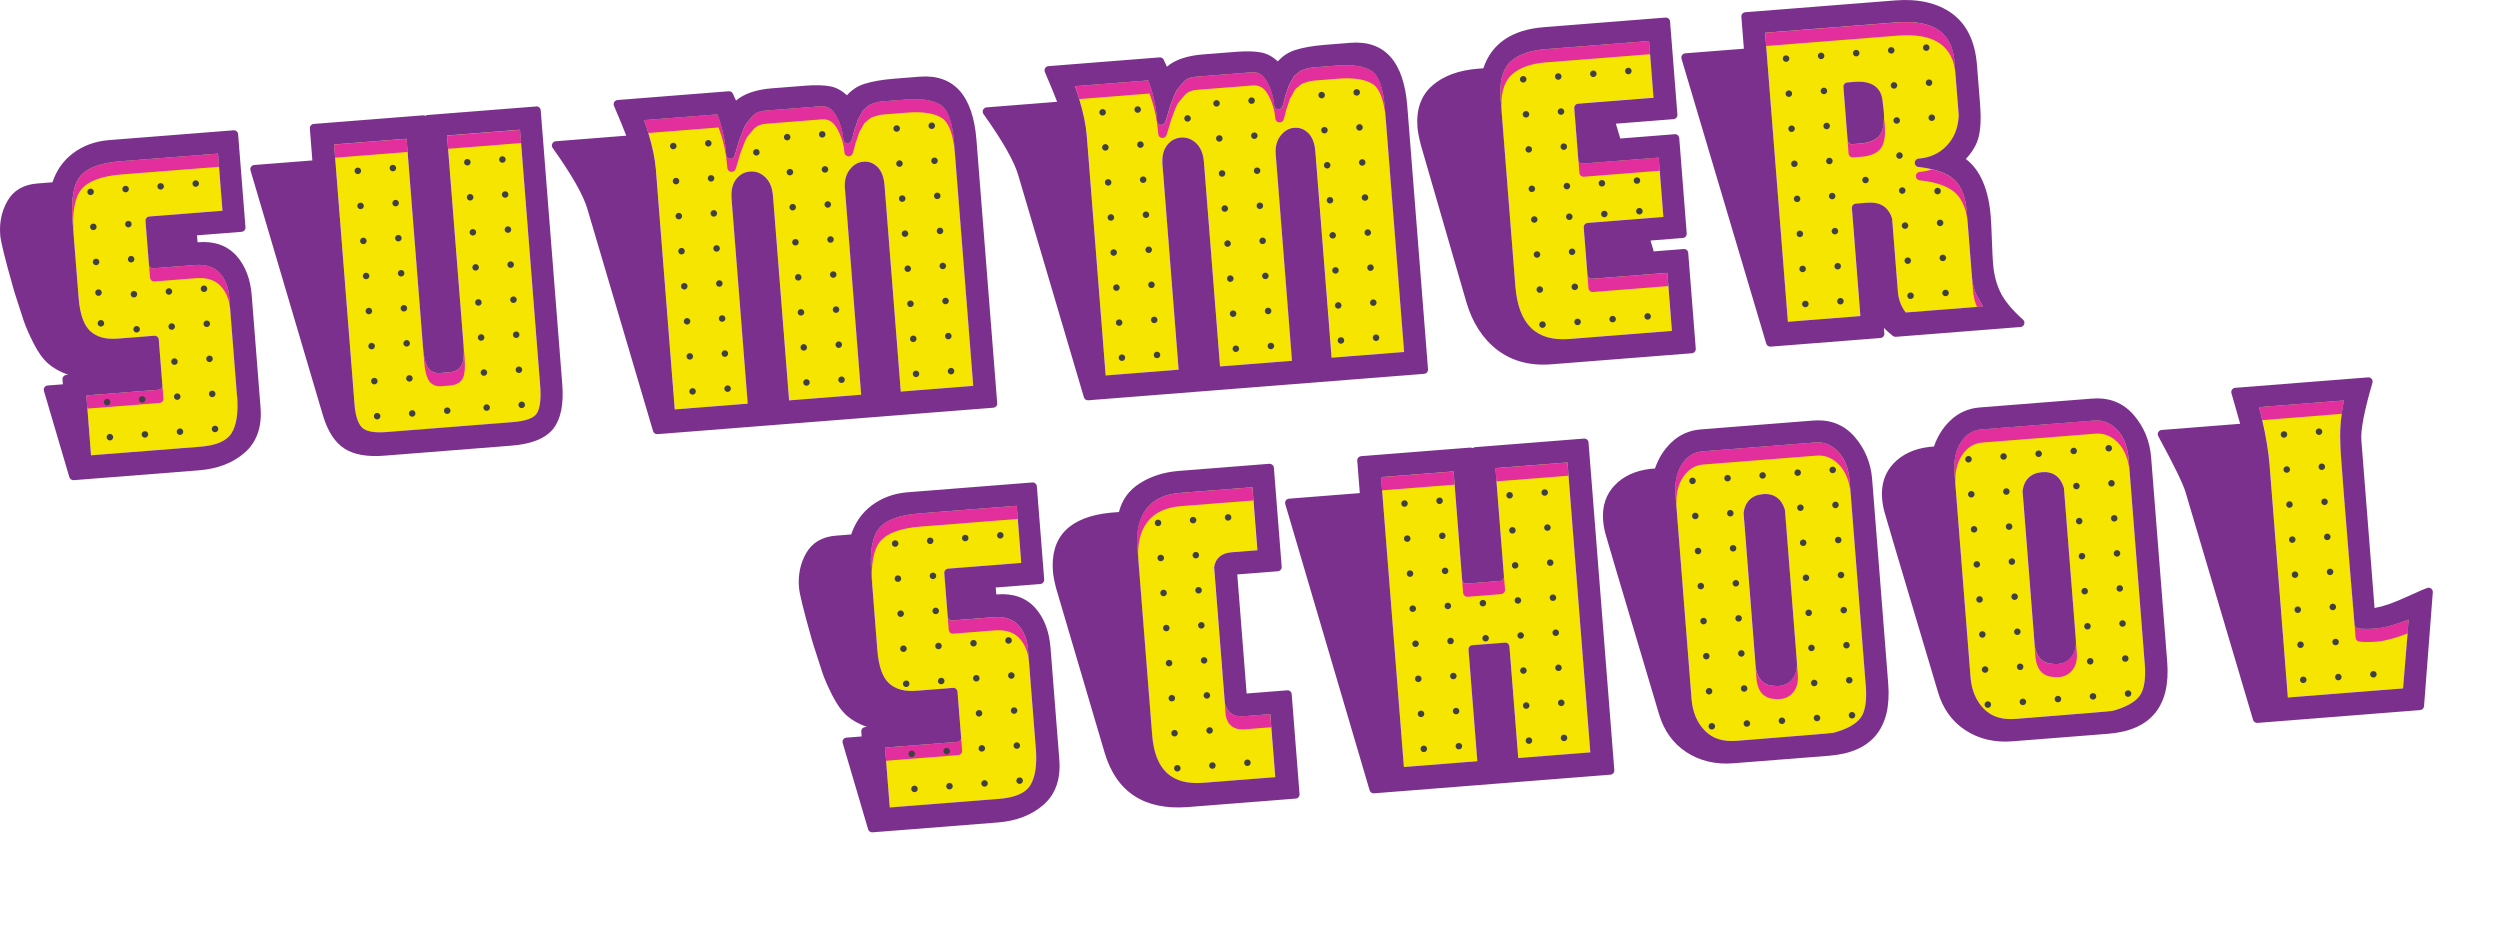 <?xml version="1.0" encoding="UTF-8"?>
<svg id="Layer_2" data-name="Layer 2" xmlns="http://www.w3.org/2000/svg" viewBox="0 0 547.62 205.15">
  <g id="Layer_2-2" data-name="Layer 2">
    <path d="m42.63,58.06l-9.01.71c-.51.04-.95-.34-.99-.85l-.75-9.51c-.04-.51.34-.95.85-.99l16.01-1.26-.98-12.51-21.36,1.68c-4.34.34-7.3,1.43-8.79,3.25-1.5,1.82-2.08,5.12-1.71,9.8l1.33,16.93c.28,3.5,1.14,5.94,2.56,7.23,1.43,1.3,3.38,1.83,5.98,1.63l8.02-.63c.51-.04.95.34.99.85l.79,10c.04.51-.34.95-.85.99l-15.81,1.24,1.03,13.11,23.93-1.88c3.5-.28,5.8-1.27,6.84-2.95,1.1-1.78,1.51-4.51,1.23-8.12l-1.71-21.68c-.18-2.27-.92-4.09-2.2-5.41-1.26-1.29-3.02-1.82-5.39-1.63m58.91,17.55c.15,1.95.05,3.32-.32,4.19-.31.73-1.06,1.63-2.82,1.77l-1.98.16c-1.29.1-2.3-.42-2.86-1.48-.45-.85-.75-2.2-.9-4.13l-3.6-45.71-15.88,1.25,4.48,56.9c.2,2.53.76,4.26,1.67,5.13.86.83,2.68,1.17,5.26.97l27.72-2.18c2.86-.22,4.69-.9,5.31-1.96.69-1.18.93-3.22.7-6.05l-4.41-56.01-15.98,1.26,3.61,45.91v-.02Zm96.88-53.82l-5.15.41c-.47.04-.92.12-1.34.24-.45.13-.83.25-1.13.37-.22.09-.48.26-.77.51-.39.34-.68.59-.88.75,0,0-.14.14-.41.68-.39.78-.57,1.04-.69,1.18,0,0-.05.02-.32.91-.32,1.02-.41,1.23-.48,1.35h0s-.07.22-.3,1.15c-.34,1.36-.43,1.52-.58,1.7-.24.29-.64.4-.99.28-.36-.11-.61-.43-.64-.81-.14-1.83-.69-3.6-1.62-5.26-.83-1.47-1.88-2.1-3.3-1.99l-12.28.97c-.56.04-1.09.17-1.57.37-.45.19-.84.49-1.21.92-.44.52-.83.99-1.16,1.4-.27.35-.55.89-.82,1.58-.3.78-.53,1.4-.7,1.84-.16.43-.37,1.12-.61,1.97-.28,1-.47,1.58-.59,1.88-.16.4-.58.63-1,.57-.42-.07-.75-.41-.78-.84-.26-3.26-.91-6.24-1.94-8.88l-16.04,1.26c1.46,4.21,2.32,7.82,2.55,10.73l4.14,52.64,15.98-1.26-3.54-44.92c-.14-1.74.18-3.14.95-4.17.8-1.07,1.84-1.66,3.1-1.76,1.26-.1,2.4.34,3.39,1.29.96.93,1.51,2.28,1.64,4.02l3.53,44.82,15.78-1.24-3.56-45.22c-.13-1.61.21-2.97,1.01-4.03.83-1.1,1.85-1.71,3.04-1.8,1.21-.09,2.26.32,3.15,1.23.84.87,1.33,2.18,1.47,3.91l3.56,45.22,15.88-1.25-4.21-53.44c-.33-4.24-1.31-7.04-2.83-8.07-1.6-1.09-4.21-1.51-7.74-1.23m94.39-7.41l-5.15.41c-.46.04-.92.12-1.34.24-.45.13-.83.25-1.13.37-.22.09-.48.26-.77.51-.39.34-.68.59-.88.75,0,0-.14.14-.41.68-.39.78-.57,1.04-.69,1.18,0,0-.05.02-.32.91-.32,1.02-.41,1.23-.48,1.35h0s-.07.22-.3,1.15c-.34,1.36-.43,1.52-.58,1.7-.24.29-.64.4-.99.28-.36-.11-.61-.43-.64-.81-.14-1.83-.69-3.6-1.62-5.26-.83-1.47-1.88-2.1-3.3-1.99l-12.28.97c-.56.04-1.09.17-1.57.37-.45.19-.84.49-1.21.92-.44.52-.83.99-1.16,1.4-.27.35-.55.89-.82,1.58-.3.78-.53,1.4-.7,1.84-.16.43-.37,1.12-.61,1.97-.28,1-.47,1.58-.59,1.88-.16.4-.57.63-1,.57-.42-.07-.75-.41-.78-.84-.26-3.26-.91-6.24-1.94-8.88l-16.04,1.26c1.46,4.21,2.32,7.82,2.55,10.73l4.14,52.64,15.98-1.26-3.54-44.92c-.14-1.74.18-3.14.95-4.17.8-1.07,1.84-1.66,3.1-1.76s2.4.34,3.39,1.29c.95.93,1.51,2.28,1.64,4.02l3.53,44.82,15.78-1.24-3.56-45.22c-.13-1.61.21-2.97,1.01-4.03.82-1.1,1.85-1.71,3.05-1.8,1.2-.09,2.26.32,3.15,1.23.84.87,1.33,2.18,1.47,3.91l3.56,45.22,15.88-1.25-4.21-53.44c-.33-4.24-1.31-7.04-2.83-8.07-1.6-1.09-4.21-1.51-7.74-1.23m37.88-.65c-1.61,1.63-2.28,4.31-1.99,7.97l3.23,40.99c.66,8.37,4.53,12.17,11.84,11.59l22.45-1.77-1-12.71-16.51,1.3c-.51.04-.95-.34-.99-.85l-.82-10.4c-.04-.51.34-.95.85-.99l16.6-1.31-1.02-13.01-16.6,1.31c-.51.04-.95-.34-.99-.85l-.89-11.29c-.04-.51.34-.95.85-.99l16.51-1.3-.98-12.41-22.64,1.78c-3.58.28-6.23,1.27-7.88,2.93m81.05,15.91c-.8,1.07-2.21,1.69-4.19,1.84l-1.88.15c-.51.04-.95-.34-.99-.85l-.92-11.68c-.04-.51.34-.95.85-.99l1.58-.12c4.46-.35,5.78,1.85,6.1,3.75v.08c.03.38.08.82.15,1.32.08.56.13.97.15,1.24.2,2.5-.08,4.22-.86,5.26m20.82,34.11c-.33-.89-.54-1.95-.64-3.24l-1.11-14.16c-.24-3.06-1.13-5.36-2.65-6.85-1.53-1.5-4.19-2.46-7.92-2.86-.47-.05-.83-.45-.83-.93s.38-.87.85-.91c2.56-.2,4.59-1.15,6.22-2.89,1.63-1.75,2.47-3.92,2.57-6.65l-.93-11.68c-.51-6.44-4.66-9.27-12.7-8.63l-28.78,2.27,4.98,63.31,15.88-1.25-1.86-23.63c-.04-.51.34-.95.85-.99l2.58-.2c3.47-.27,4.83,1.69,5.35,3.39.02.07.03.13.04.2l1.25,15.84c.14,1.77.7,3.29,1.72,4.62l16.94-1.33c-.14-.25-.31-.51-.48-.79-.56-.87-1.01-1.76-1.33-2.63" style="fill: #f5e500;"/>
    <path d="m35.8,87.27l-.23-2.88h0c.04.51-.34.95-.85.99l-15.81,1.24.23,2.88,15.81-1.24c.51-.04.89-.49.85-.99m-9.4-51.94c-4.34.34-7.3,1.43-8.79,3.25-1.5,1.82-2.08,5.12-1.71,9.8l.23,2.88c-.37-4.68.21-7.98,1.71-9.8,1.49-1.81,4.45-2.91,8.79-3.25l21.36-1.68-.23-2.88s-21.36,1.68-21.36,1.68Zm16.23,22.73l-9.01.71c-.51.04-.95-.34-.99-.85h0l.23,2.88c.04.51.49.89.99.85l9.01-.71c2.37-.19,4.14.35,5.39,1.63,1.28,1.32,2.02,3.14,2.2,5.41l-.23-2.88c-.18-2.27-.92-4.09-2.2-5.41-1.26-1.29-3.02-1.82-5.39-1.63m50.26,20.93c.15,1.93.45,3.28.9,4.13.56,1.06,1.57,1.58,2.86,1.48l1.98-.16c1.77-.14,2.51-1.04,2.82-1.77.37-.87.47-2.24.32-4.19l-.22-2.85v-.03c.15,1.95.05,3.32-.32,4.19-.31.73-1.06,1.63-2.82,1.77l-1.98.16c-1.29.1-2.3-.42-2.86-1.48-.45-.85-.75-2.2-.9-4.13l.23,2.88h0Zm-19.71-47.33l15.88-1.25.23,2.88-15.88,1.25-.23-2.88Zm24.75-1.95l15.98-1.26.23,2.88-15.98,1.26-.23-2.88Zm108.24-6.68c-1.6-1.09-4.21-1.51-7.74-1.23l-5.15.41c-.47.04-.92.12-1.35.24-.45.13-.83.25-1.13.37-.22.09-.48.26-.77.51-.39.34-.68.59-.88.75,0,0-.14.14-.41.68-.39.78-.57,1.04-.69,1.18,0,0-.05,0-.32.91-.32,1.02-.41,1.23-.48,1.35h0s-.07.22-.3,1.15c-.34,1.37-.43,1.52-.58,1.7-.24.29-.64.4-.99.28-.36-.11-.61-.43-.64-.81-.14-1.83-.69-3.6-1.62-5.26-.83-1.47-1.88-2.1-3.3-1.99l-12.28.97c-.56.04-1.09.17-1.57.37-.45.19-.84.49-1.21.92-.45.52-.83.99-1.16,1.4-.27.35-.55.89-.82,1.58-.3.78-.53,1.39-.7,1.84-.16.43-.37,1.12-.61,1.97-.28,1-.47,1.58-.59,1.88-.16.4-.58.63-1,.57-.42-.07-.75-.41-.78-.84-.26-3.26-.91-6.25-1.94-8.88l-16.04,1.26c.34.98.64,1.92.92,2.82l15.35-1.21c1.03,2.64,1.69,5.62,1.94,8.88.03.43.36.78.78.84.42.07.84-.17,1-.57.13-.31.31-.89.59-1.88.24-.86.45-1.54.61-1.97.16-.44.4-1.05.7-1.84.27-.7.54-1.23.82-1.58.32-.41.71-.88,1.16-1.4.37-.43.76-.73,1.21-.92.48-.2,1.01-.33,1.57-.37l12.28-.97c1.42-.11,2.47.52,3.3,1.99.93,1.66,1.48,3.43,1.62,5.26.03.37.28.69.64.81.35.12.75,0,.99-.28.15-.18.25-.34.58-1.7.23-.93.31-1.16.3-1.15h0c.07-.12.16-.32.48-1.35.28-.9.32-.92.32-.91.12-.14.3-.4.69-1.18.27-.55.41-.68.41-.68.2-.15.49-.4.88-.75.29-.25.55-.43.77-.51.3-.12.68-.24,1.13-.37.43-.12.88-.2,1.34-.24l5.15-.41c3.53-.28,6.13.14,7.74,1.23,1.52,1.04,2.49,3.83,2.83,8.07l-.23-2.88c-.33-4.25-1.31-7.04-2.83-8.07m94.39-7.42c-1.6-1.09-4.21-1.51-7.74-1.23l-5.15.41c-.46.04-.92.12-1.34.24-.45.13-.83.25-1.13.37-.22.09-.48.26-.77.51-.39.34-.68.59-.88.75,0,0-.14.14-.41.68-.39.78-.57,1.04-.69,1.18,0,0-.05,0-.32.91-.32,1.02-.41,1.23-.48,1.35h0s-.07.22-.3,1.15c-.34,1.36-.43,1.52-.58,1.7-.24.29-.64.4-.99.28-.36-.11-.61-.43-.64-.81-.14-1.83-.69-3.6-1.62-5.26-.83-1.47-1.88-2.1-3.3-1.99l-12.28.97c-.56.04-1.09.17-1.57.37-.45.19-.84.49-1.21.92-.44.52-.83.99-1.16,1.4-.27.35-.55.89-.82,1.58-.3.78-.53,1.39-.7,1.84-.16.43-.37,1.12-.61,1.97-.28,1-.47,1.58-.59,1.88-.16.4-.57.63-1,.57-.42-.07-.75-.41-.78-.84-.26-3.26-.91-6.25-1.94-8.88l-16.04,1.26c.34.98.65,1.93.92,2.84v-.02l15.35-1.21c1.03,2.64,1.69,5.62,1.94,8.88.03.43.36.78.78.84.42.07.84-.17,1-.57.12-.31.31-.89.59-1.88.24-.86.45-1.54.61-1.97.16-.44.4-1.05.7-1.84.27-.7.54-1.23.82-1.58.32-.41.71-.88,1.16-1.4.37-.43.76-.73,1.21-.92.48-.2,1.01-.33,1.57-.37l12.28-.97c1.42-.11,2.47.52,3.3,1.99.93,1.66,1.48,3.43,1.62,5.26.03.37.28.69.64.81.35.12.75,0,.99-.28.15-.18.25-.34.58-1.7.23-.93.31-1.16.3-1.15h0c.07-.12.16-.32.48-1.35.28-.9.32-.92.32-.91.12-.14.3-.4.69-1.18.27-.55.41-.68.41-.68.2-.15.49-.4.88-.75.29-.25.55-.43.77-.51.3-.12.68-.24,1.13-.37.43-.12.88-.2,1.34-.24l5.15-.41c3.53-.28,6.13.14,7.74,1.23,1.52,1.03,2.49,3.82,2.83,8.05l-.23-2.86c-.33-4.25-1.31-7.04-2.83-8.07m38.26-1.94l22.64-1.78-.23-2.88-22.64,1.78c-3.58.28-6.23,1.27-7.88,2.93-1.61,1.63-2.28,4.31-1.99,7.97l.23,2.87c-.29-3.66.38-6.34,1.99-7.97,1.65-1.67,4.3-2.65,7.88-2.93m8.91,46.59h0l.23,2.88c.04.51.48.89.99.85l16.51-1.3-.23-2.88-16.51,1.3c-.51.04-.95-.34-.99-.85m-.99-24.4c-.51.04-.95-.34-.99-.85h0l.23,2.88c.04.51.48.89.99.85l16.6-1.31-.23-2.88-16.6,1.31Zm81.65-19.4l.7,8.81c-.08,2.38-.74,4.34-1.99,5.96,1.26-1.62,1.91-3.59,1.99-5.97l-.93-11.68c-.51-6.44-4.66-9.27-12.7-8.63l-28.78,2.27.23,2.88,28.78-2.27c8.04-.63,12.2,2.19,12.7,8.63m2.45,29.89c-.24-3.06-1.13-5.36-2.65-6.85-1.3-1.28-3.43-2.16-6.33-2.64.47.08.92.17,1.35.27-.82.29-1.72.47-2.68.55-.48.04-.85.43-.85.91s.35.88.83.93c3.72.4,6.38,1.36,7.92,2.86,1.52,1.49,2.41,3.79,2.65,6.84l-.23-2.86h-.01Zm-17.98-19.1c-.02-.28-.07-.69-.15-1.24,0-.06-.01-.1-.02-.16,0,1.71-.3,2.96-.92,3.79-.79,1.07-2.2,1.69-4.19,1.84l-1.88.15c-.51.04-.95-.34-.99-.85h0l.23,2.88c.04.51.48.89.99.85l1.88-.15c1.98-.16,3.39-.78,4.19-1.84.78-1.04,1.06-2.76.86-5.26m21.06,39.11c-.56-.87-1.01-1.76-1.33-2.63-.33-.89-.54-1.95-.64-3.24v.02l.22,2.86c.1,1.29.31,2.35.64,3.24.08.21.19.42.28.64l1.31-.1c-.14-.25-.31-.51-.48-.79" style="fill: #e32e9e;"/>
    <path d="m51.94,86.79h0c.28,3.61-.13,6.34-1.23,8.11-1.04,1.68-3.34,2.67-6.84,2.95l-23.93,1.88-.8-10.23-.23-2.88,15.81-1.24c.51-.04.89-.48.85-.99h0l-.79-10c-.04-.51-.48-.89-.99-.85l-8.02.63c-2.6.2-4.55-.33-5.98-1.63-1.42-1.3-2.28-3.73-2.56-7.23l-1.11-14.05-.23-2.88c-.37-4.68.21-7.98,1.71-9.8,1.49-1.81,4.45-2.91,8.79-3.25l21.36-1.68.98,12.51-16.01,1.26c-.51.04-.89.49-.85.99l.75,9.51h0c.04.51.49.89.99.85l9.01-.71c2.37-.19,4.14.35,5.39,1.63,1.28,1.32,2.02,3.14,2.2,5.41l1.71,21.68h.02Zm-8.5-33.73h-.17l-.12-1.51,9.77-.77c.51-.04.89-.49.85-.99l-1.61-20.4c-.04-.51-.49-.89-.99-.85l-27.33,2.15c-3,.24-5.66,1.22-7.89,2.91-2.09,1.59-3.59,3.71-4.46,6.33l-3.34.26c-3.02.24-5.22,1.54-6.54,3.86-1.25,2.2-1.78,4.72-1.56,7.47.11,1.4,1.03,5.13,2.81,11.41.09.33.23.79.41,1.39.8,2.54,1.44,4.5,1.91,5.9.48,1.42,1.22,3.1,2.18,4.99,1,1.98,2.05,3.42,3.18,4.42,1.12.99,2.59,1.81,4.36,2.45.02,0,.03.01.05.02l-.41.03c-.51.04-.89.49-.85.99l.08,1.06-3.34.26c-.28.02-.53.17-.69.4s-.2.52-.12.79l5.57,18.89c.12.42.52.69.96.66l27.43-2.16c4.08-.32,7.45-1.62,10.01-3.86,2.64-2.31,3.82-5.64,3.48-9.89l-1.93-24.55c-.28-3.62-1.42-6.56-3.37-8.72-2.02-2.23-4.82-3.22-8.34-2.94m70.71-21.74l4.18,53.13c.22,2.83,0,4.87-.7,6.05-.62,1.06-2.45,1.74-5.31,1.96l-27.72,2.18c-2.58.2-4.4-.13-5.26-.97-.91-.88-1.47-2.6-1.67-5.13h0l-4.48-56.9,15.88-1.25,3.6,45.71c.15,1.93.45,3.28.9,4.13.56,1.06,1.57,1.58,2.86,1.48l1.98-.16c1.77-.14,2.51-1.04,2.82-1.77.37-.87.47-2.23.32-4.16v-.03l-3.39-43.03-.23-2.88,15.98-1.26.23,2.88v.02Zm3.29-8l-23.76,1.87c-.18,0-.35.08-.48.18-.15-.08-.33-.12-.51-.11l-23.96,1.89c-.51.04-.89.49-.85.99l.55,7-12.74,1c-.28.02-.53.17-.69.4-.16.23-.2.52-.12.79l15.89,53.75c1.04,3.44,2.63,5.86,4.7,7.19,2.06,1.32,4.97,1.84,8.65,1.55l27.92-2.2c4.41-.35,7.49-1.59,9.16-3.71,1.65-2.09,2.32-5.37,1.97-9.75l-4.72-60c-.04-.51-.49-.89-.99-.85m95.74,61.21h0l-15.88,1.25-3.33-42.34-.23-2.88c-.14-1.73-.63-3.04-1.47-3.91-.89-.91-1.95-1.33-3.15-1.23-1.2.09-2.22.7-3.05,1.8-.8,1.06-1.14,2.42-1.01,4.03l3.56,45.22-15.78,1.24-3.53-44.82c-.14-1.74-.69-3.09-1.64-4.02-.99-.96-2.13-1.39-3.39-1.29s-2.31.69-3.1,1.76c-.77,1.03-1.08,2.43-.95,4.17l3.54,44.92-15.98,1.26-4.14-52.64c-.18-2.24-.73-4.89-1.64-7.9-.27-.91-.58-1.85-.92-2.82l16.04-1.26c1.03,2.64,1.69,5.62,1.94,8.88.03.43.36.77.78.84s.84-.17,1-.57c.13-.31.31-.89.59-1.88.24-.86.45-1.54.61-1.97.16-.44.39-1.05.7-1.84.27-.7.54-1.23.82-1.58.32-.41.71-.88,1.16-1.4.37-.43.76-.73,1.21-.92.48-.2,1.01-.33,1.57-.37l12.28-.97c1.42-.11,2.47.52,3.3,1.99.93,1.66,1.48,3.43,1.62,5.26.03.37.28.69.64.81.35.12.75,0,.99-.28.15-.18.25-.34.58-1.7.23-.93.31-1.16.3-1.15h0c.07-.12.16-.32.48-1.35.28-.9.32-.92.32-.91.12-.14.3-.4.69-1.18.27-.55.41-.68.41-.68.2-.15.49-.4.88-.75.29-.25.55-.43.77-.51.3-.12.68-.24,1.13-.37.43-.12.88-.2,1.34-.24l5.15-.41c3.53-.28,6.13.14,7.74,1.23,1.52,1.04,2.49,3.83,2.83,8.07l4.21,53.44v-.03Zm-11.77-67.72l-5.54.44c-2.63.21-4.84.59-6.55,1.14-1.5.48-2.77,1.31-3.8,2.49-1.15-1.05-2.36-1.7-3.62-1.95-1.43-.27-3.23-.33-5.34-.16l-7.43.58c-3.51.28-6.17,1.18-7.92,2.7-.21-.43-.43-.93-.67-1.49-.16-.37-.53-.59-.92-.56l-24.36,1.92c-.3.02-.57.19-.72.44-.15.26-.18.57-.06.84,1.3,3.03,2.2,5.22,2.69,6.53l-15.45,1.22c-.33.03-.62.23-.76.53s-.11.66.08.93c4.18,5.86,6.74,10.36,7.61,13.36l14.39,48.68c.12.42.52.69.96.66l73.57-5.79c.51-.04.89-.49.85-.99l-4.54-57.63c-.77-9.81-4.97-14.48-12.48-13.89m81.61,62.23l-15.78,1.24-3.3-41.95-.23-2.88c-.14-1.74-.69-3.09-1.64-4.02-.99-.96-2.13-1.39-3.39-1.29s-2.31.69-3.1,1.76c-.77,1.03-1.08,2.43-.95,4.17l.23,2.87,3.31,42.05-15.98,1.26-3.92-49.77-.23-2.87c-.18-2.24-.73-4.89-1.64-7.9-.27-.91-.58-1.85-.92-2.82l16.04-1.26c1.03,2.64,1.69,5.62,1.94,8.88.03.43.36.77.78.84s.84-.17,1-.57c.12-.31.31-.89.59-1.88.24-.86.45-1.54.61-1.97.16-.44.39-1.05.7-1.84.27-.7.54-1.23.82-1.58.32-.41.71-.88,1.16-1.4.37-.43.76-.73,1.21-.92.48-.2,1.01-.33,1.57-.37l12.28-.97c1.42-.11,2.47.52,3.3,1.99.93,1.66,1.48,3.43,1.62,5.26.03.37.28.69.64.81.35.12.75,0,.99-.28.15-.18.25-.34.58-1.7.23-.93.31-1.16.3-1.15h0c.07-.12.16-.32.48-1.35.28-.9.32-.92.32-.91.12-.14.3-.4.69-1.18.27-.55.41-.68.41-.68.2-.15.49-.4.88-.75.29-.25.55-.43.77-.51.3-.12.68-.24,1.13-.37.43-.12.88-.2,1.34-.24l5.15-.41c3.53-.28,6.13.14,7.74,1.23,1.52,1.04,2.5,3.83,2.83,8.07l.23,2.86,3.98,50.57-15.88,1.25-3.56-45.22c-.14-1.73-.63-3.05-1.47-3.91-.89-.91-1.95-1.33-3.15-1.23-1.2.09-2.22.7-3.05,1.8-.8,1.06-1.14,2.42-1.01,4.03l.23,2.88,3.33,42.34h.02Zm12.78-69.65l-5.54.44c-2.63.21-4.84.59-6.55,1.14-1.5.48-2.77,1.31-3.8,2.49-1.15-1.05-2.36-1.7-3.62-1.95-1.43-.27-3.23-.33-5.34-.16l-7.43.58c-3.51.28-6.16,1.18-7.92,2.7-.21-.43-.43-.93-.67-1.49-.16-.37-.53-.59-.92-.56l-24.36,1.92c-.3.02-.57.19-.72.44s-.18.57-.06.84c1.3,3.03,2.2,5.22,2.69,6.53l-15.45,1.22c-.33.03-.62.23-.77.53-.14.3-.11.66.08.93,4.18,5.86,6.74,10.36,7.61,13.36l14.39,48.68c.12.42.52.69.96.66l73.57-5.79c.51-.04.89-.49.85-.99l-4.54-57.63c-.77-9.81-4.97-14.48-12.48-13.89m67.54,25.13l.23,2.88.8,10.13-16.6,1.31c-.51.04-.89.49-.85.99l.82,10.4h0c.04.51.49.89.99.85l16.51-1.3.23,2.88.77,9.83-22.45,1.77c-7.31.58-11.18-3.22-11.84-11.59l-3-38.12-.23-2.87c-.29-3.66.38-6.34,1.99-7.97,1.65-1.67,4.3-2.65,7.88-2.93l22.64-1.78.23,2.88.75,9.54-16.51,1.3c-.51.04-.89.49-.85.99l.89,11.29h0c.04.51.49.89.99.85l16.6-1.31v-.02Zm1.5-30.66l-26.63,2.1c-7,.55-11.46,3.58-13.27,9.01l-1.16.09c-4.21.33-7.57,1.56-9.98,3.66-2.49,2.16-3.6,5.25-3.29,9.17.07.92.3,2.15.72,3.82l9.99,34.48c1.32,4.52,3.61,8.05,6.79,10.48,3.21,2.45,7.19,3.51,11.82,3.14l30.79-2.42c.51-.04.89-.49.85-.99l-1.65-20.99c-.04-.51-.48-.89-.99-.85l-6.6.52c0-.09-.01-.17-.04-.26l-.63-2.12,7.08-.56c.51-.04.89-.49.85-.99l-1.64-20.89c-.04-.51-.48-.89-.99-.85l-11.93.94-.96-3.25,12.63-.99c.51-.04.89-.49.85-.99l-1.61-20.4c-.04-.51-.48-.89-.99-.85m68.25,63.36l-15.64,1.23c-1.01-1.33-1.58-2.85-1.72-4.62l-1.25-15.84c0-.07-.02-.14-.04-.2-.53-1.7-1.88-3.66-5.35-3.39l-2.58.2c-.51.04-.89.49-.85.99l.23,2.88,1.63,20.76-15.88,1.25-4.76-60.43-.23-2.88,28.78-2.27c8.04-.63,12.2,2.19,12.7,8.63l.93,11.68h0c-.1,2.72-.94,4.89-2.57,6.64-1.63,1.74-3.66,2.69-6.22,2.89-.48.04-.85.43-.85.91s.35.88.83.93c1.07.11,2.04.28,2.94.49,2.21.51,3.89,1.3,4.98,2.37,1.52,1.49,2.41,3.8,2.65,6.85l.23,2.86.89,11.3v.02c.1,1.28.31,2.34.64,3.22.32.87.77,1.75,1.33,2.63.18.28.34.54.48.79l-1.31.1h.01Zm5.27-2.9c-.98-1.82-1.59-4.08-1.79-6.71-.08-1.03-.16-2.66-.24-4.97-.08-2.28-.16-4.01-.25-5.15-.47-6.03-2.31-10.28-5.46-12.66,1.45-1.58,2.39-3.18,2.79-4.77.45-1.79.57-4.21.33-7.2l-.68-8.61c-.4-5.14-2.24-8.94-5.45-11.28-3.17-2.31-7.35-3.28-12.44-2.88l-32.87,2.59c-.51.04-.89.49-.85.99l.55,7-12.84,1.01c-.28.02-.53.17-.69.4-.16.23-.2.52-.13.79l18.56,62.4c.12.42.52.69.96.66l24.06-1.89c.51-.04.89-.49.85-.99l-.1-1.22c.58.6,1.24,1.18,1.97,1.76.18.14.41.21.64.19l27.33-2.15c.37-.03.69-.28.8-.63.12-.35.01-.74-.27-.99-2.19-1.93-3.8-3.84-4.8-5.68m-26.01-42.57v-.08c-.32-1.91-1.64-4.1-6.1-3.75l-1.58.13c-.51.04-.89.49-.85.99l.92,11.68h0c.04.51.49.89.99.85l1.88-.15c1.98-.16,3.39-.78,4.19-1.84.61-.82.91-2.07.92-3.79,0-.46-.01-.95-.06-1.47-.02-.28-.07-.69-.15-1.24-.07-.5-.12-.94-.15-1.32" style="fill: #7a308c;"/>
    <path d="m20.56,41.97c.03.39-.26.74-.66.77-.39.03-.74-.26-.77-.66-.03-.39.26-.74.66-.77.39-.03.74.26.77.66m.6,7.67c.03.39-.26.74-.66.77-.39.03-.74-.26-.77-.66-.03-.39.26-.74.66-.77.39-.03.74.26.77.66m.6,7.68c.03.39-.26.74-.66.77-.39.03-.74-.26-.77-.66-.03-.39.26-.74.66-.77.39-.03.74.26.77.66m.53,6.72c.03.39-.26.74-.66.77-.39.03-.74-.26-.77-.66-.03-.39.26-.74.66-.77.39-.03.74.26.77.66m.53,6.72c.03.39-.26.74-.66.77-.39.03-.74-.26-.77-.66-.03-.39.26-.74.66-.77.39-.03.74.26.77.66m1.36,17.27c.03.39-.26.74-.66.77-.39.03-.74-.26-.77-.66-.03-.39.26-.74.66-.77.39-.03.74.26.77.66m.61,7.68c.03.39-.26.74-.66.77-.39.03-.74-.26-.77-.66-.03-.39.26-.74.66-.77.39-.03.74.26.77.66m3.44-54.35c.03.39-.26.74-.66.77-.39.03-.74-.26-.77-.66-.03-.39.26-.74.66-.77.39-.03.74.26.77.66m.61,7.68c.03.39-.26.74-.66.77-.39.03-.74-.26-.77-.66-.03-.39.26-.74.66-.77.39-.03.74.26.77.66m.6,7.68c.03.39-.26.74-.66.77-.39.03-.74-.26-.77-.66-.03-.39.26-.74.66-.77.39-.03.74.26.77.66m.61,7.67c.03.39-.26.74-.66.77-.39.03-.74-.26-.77-.66-.03-.39.26-.74.66-.77.39-.03.74.26.77.66m.6,7.68c.03.39-.26.74-.66.77-.39.03-.74-.26-.77-.66-.03-.39.26-.74.66-.77.39-.03.74.26.77.66m1.21,15.36c.03.39-.26.74-.66.77-.39.03-.74-.26-.77-.66-.03-.39.26-.74.66-.77.39-.03.74.26.77.66m.6,7.67c.03.39-.26.74-.66.77-.39.03-.74-.26-.77-.66-.03-.39.26-.74.66-.77.39-.03.74.26.77.66m3.45-54.34c.03.39-.26.74-.66.77-.39.03-.74-.26-.77-.66-.03-.39.26-.74.66-.77.39-.03.74.26.77.66m1.81,23.03c.03.39-.26.74-.66.77-.39.03-.74-.26-.77-.66-.03-.39.26-.74.66-.77.39-.03.74.26.77.66m.61,7.68c.03.39-.26.74-.66.77-.39.03-.74-.26-.77-.66-.03-.39.26-.74.66-.77.39-.03.74.26.77.66m.6,7.68c.03.39-.26.74-.66.77-.39.03-.74-.26-.77-.66-.03-.39.26-.74.66-.77.39-.03.74.26.77.66m.61,7.67c.03.39-.26.74-.66.77-.39.03-.74-.26-.77-.66-.03-.39.26-.74.66-.77.39-.03.74.26.77.66m.6,7.68c.03.39-.26.74-.66.77-.39.03-.74-.26-.77-.66-.03-.39.26-.74.66-.77.39-.03.74.26.77.66m3.45-54.35c.03.39-.26.74-.66.77-.39.03-.74-.26-.77-.66-.03-.39.26-.74.66-.77.39-.03.74.26.77.66m1.81,23.04c.03.39-.26.74-.66.77-.39.03-.74-.26-.77-.66-.03-.39.26-.74.66-.77.39-.03.74.26.77.66m.61,7.67c.03.39-.26.74-.66.77-.39.03-.74-.26-.77-.66-.03-.39.26-.74.66-.77.39-.03.74.26.77.66m.6,7.68c.03.39-.26.74-.66.77-.39.03-.74-.26-.77-.66-.03-.39.26-.74.66-.77.39-.03.74.26.77.66m.6,7.68c.03.39-.26.74-.66.77-.39.03-.74-.26-.77-.66-.03-.39.26-.74.66-.77.39-.03.74.26.77.66m.61,7.68c.03.39-.26.74-.66.77-.39.03-.74-.26-.77-.66-.03-.39.26-.74.66-.77.39-.03.74.26.77.66m31.28-56.54c.03.39-.26.74-.66.77-.39.03-.74-.26-.77-.66-.03-.39.26-.74.66-.77.39-.03.74.26.77.66m.6,7.68c.03.39-.26.74-.66.77-.39.03-.74-.26-.77-.66-.03-.39.26-.74.66-.77.39-.03.74.26.77.66m.61,7.67c.03.39-.26.74-.66.77-.39.03-.74-.26-.77-.66-.03-.39.26-.74.66-.77.39-.03.74.26.77.66m.6,7.68c.03.39-.26.74-.66.77-.39.03-.74-.26-.77-.66-.03-.39.26-.74.66-.77.39-.03.74.26.77.66m.61,7.68c.03.39-.26.74-.66.77-.39.03-.74-.26-.77-.66-.03-.39.26-.74.66-.77.39-.03.74.26.77.66m.6,7.68c.03.39-.26.74-.66.77-.39.03-.74-.26-.77-.66-.03-.39.26-.74.66-.77.39-.03.74.26.77.66m.6,7.67c.03.39-.26.74-.66.77-.39.03-.74-.26-.77-.66-.03-.39.26-.74.66-.77.39-.03.74.26.77.66m.61,7.68c.03.39-.26.74-.66.77-.39.03-.74-.26-.77-.66-.03-.39.26-.74.66-.77.39-.03.74.26.77.66m3.45-54.35c.03.39-.26.74-.66.77-.39.03-.74-.26-.77-.66-.03-.39.26-.74.66-.77.39-.03.74.26.77.66m.6,7.68c.03.39-.26.74-.66.77-.39.03-.74-.26-.77-.66-.03-.39.26-.74.66-.77.39-.03.74.26.77.66m.6,7.68c.03.39-.26.74-.66.77-.39.03-.74-.26-.77-.66-.03-.39.26-.74.66-.77.39-.03.74.26.77.66m.61,7.68c.03.39-.26.74-.66.77-.39.03-.74-.26-.77-.66-.03-.39.26-.74.66-.77.39-.03.74.26.77.66m.6,7.67c.03.39-.26.74-.66.77-.39.03-.74-.26-.77-.66-.03-.39.26-.74.66-.77.39-.03.74.26.77.66m.61,7.68c.03.39-.26.74-.66.77-.39.03-.74-.26-.77-.66-.03-.39.26-.74.66-.77.39-.03.74.26.77.66m.6,7.68c.03.39-.26.74-.66.77-.39.03-.74-.26-.77-.66-.03-.39.26-.74.66-.77.39-.03.74.26.77.66m.61,7.68c.03.39-.26.74-.66.77-.39.03-.74-.26-.77-.66-.03-.39.26-.74.66-.77.39-.03.74.26.77.66m7.67-.61c.03.39-.26.74-.66.77-.39.03-.74-.26-.77-.66-.03-.39.26-.74.66-.77.39-.03.74.26.77.66m4.41-54.42c.03.39-.26.74-.66.77-.39.03-.74-.26-.77-.66-.03-.39.26-.74.66-.77.39-.03.74.26.77.66m.61,7.68c.03.39-.26.74-.66.77-.39.03-.74-.26-.77-.66-.03-.39.26-.74.66-.77.39-.03.74.26.77.66m.6,7.67c.03.39-.26.74-.66.77-.39.03-.74-.26-.77-.66-.03-.39.26-.74.66-.77.39-.03.74.26.77.66m.6,7.68c.03.39-.26.74-.66.77-.39.03-.74-.26-.77-.66-.03-.39.26-.74.66-.77.39-.03.74.26.77.66m.61,7.68c.03.39-.26.74-.66.77-.39.03-.74-.26-.77-.66-.03-.39.26-.74.66-.77.39-.03.74.26.77.66m.6,7.68c.03.39-.26.74-.66.77-.39.03-.74-.26-.77-.66-.03-.39.26-.74.66-.77.39-.03.74.26.77.66m.61,7.68c.03.39-.26.74-.66.77-.39.03-.74-.26-.77-.66-.03-.39.26-.74.66-.77.39-.03.74.26.77.66m.6,7.67c.03.39-.26.74-.66.77-.39.03-.74-.26-.77-.66-.03-.39.26-.74.66-.77.39-.03.74.26.77.66m3.45-54.34c.03.39-.26.74-.66.77-.39.03-.74-.26-.77-.66-.03-.39.26-.74.66-.77.39-.03.74.26.77.66m.6,7.67c.03.39-.26.74-.66.77-.39.03-.74-.26-.77-.66-.03-.39.26-.74.66-.77.39-.03.74.26.77.66m.61,7.68c.03.39-.26.74-.66.77-.39.03-.74-.26-.77-.66-.03-.39.26-.74.66-.77.39-.03.74.26.77.66m.6,7.68c.03.39-.26.74-.66.77-.39.03-.74-.26-.77-.66-.03-.39.26-.74.66-.77.39-.03.74.26.77.66m.61,7.68c.03.39-.26.74-.66.77-.39.03-.74-.26-.77-.66-.03-.39.26-.74.66-.77.39-.03.74.26.77.66m.6,7.67c.03.39-.26.74-.66.77-.39.03-.74-.26-.77-.66-.03-.39.26-.74.66-.77.39-.03.74.26.77.66m.6,7.68c.03.39-.26.74-.66.77-.39.03-.74-.26-.77-.66-.03-.39.26-.74.66-.77.39-.03.74.26.77.66m.61,7.68c.03.39-.26.74-.66.77-.39.03-.74-.26-.77-.66-.03-.39.26-.74.66-.77.39-.03.74.26.77.66m33.2-56.69c.03.39-.26.74-.66.77-.39.03-.74-.26-.77-.66-.03-.39.26-.74.66-.77.39-.03.74.26.77.66m.6,7.68c.03.39-.26.74-.66.77-.39.03-.74-.26-.77-.66-.03-.39.26-.74.66-.77.39-.03.74.26.77.66m.61,7.67c.03.39-.26.74-.66.77-.39.03-.74-.26-.77-.66-.03-.39.26-.74.66-.77.39-.03.74.26.77.66m.6,7.68c.03.39-.26.74-.66.77-.39.03-.74-.26-.77-.66-.03-.39.26-.74.66-.77.39-.03.74.26.77.66m.6,7.68c.03.39-.26.74-.66.77-.39.03-.74-.26-.77-.66-.03-.39.26-.74.66-.77.39-.03.74.26.77.66m.61,7.68c.03.39-.26.74-.66.77-.39.03-.74-.26-.77-.66-.03-.39.26-.74.66-.77.39-.03.74.26.77.66m.6,7.68c.03.39-.26.74-.66.77-.39.03-.74-.26-.77-.66-.03-.39.26-.74.66-.77.39-.03.74.26.77.66m.61,7.67c.03.39-.26.74-.66.77-.39.03-.74-.26-.77-.66-.03-.39.26-.74.66-.77.39-.03.74.26.77.66m3.44-54.34c.03.39-.26.74-.66.77-.39.03-.74-.26-.77-.66-.03-.39.26-.74.66-.77.39-.03.74.26.77.66m.61,7.67c.03.39-.26.74-.66.77-.39.03-.74-.26-.77-.66-.03-.39.26-.74.66-.77.39-.03.74.26.77.66m.6,7.68c.03.39-.26.74-.66.77-.39.03-.74-.26-.77-.66-.03-.39.26-.74.66-.77.39-.03.74.26.77.66m.61,7.68c.03.39-.26.74-.66.77-.39.03-.74-.26-.77-.66-.03-.39.26-.74.66-.77.39-.03.74.26.77.66m.6,7.68c.03.39-.26.74-.66.77-.39.03-.74-.26-.77-.66-.03-.39.26-.74.66-.77.39-.03.74.26.77.66m.61,7.67c.03.39-.26.74-.66.77-.39.03-.74-.26-.77-.66-.03-.39.26-.74.66-.77.39-.03.74.26.77.66m.6,7.68c.03.39-.26.74-.66.77-.39.03-.74-.26-.77-.66-.03-.39.26-.74.66-.77.39-.03.74.26.77.66m.6,7.68c.03.39-.26.74-.66.77-.39.03-.74-.26-.77-.66-.03-.39.26-.74.66-.77.39-.03.74.26.77.66m6.3-51.77c.03.39-.26.74-.66.77-.39.03-.74-.26-.77-.66-.03-.39.26-.74.66-.77.39-.03.74.26.77.66m94.45-7.43c.03.39-.26.74-.66.77-.39.03-.74-.26-.77-.66-.03-.39.26-.74.66-.77.39-.03.74.26.77.66m-87.7,4.1c.03.39-.26.74-.66.77-.39.03-.74-.26-.77-.66-.03-.39.26-.74.66-.77.39-.03.74.26.77.66m.6,7.67c.03.39-.26.74-.66.77-.39.03-.74-.26-.77-.66-.03-.39.26-.74.66-.77.39-.03.74.26.77.66m.61,7.68c.03.39-.26.74-.66.77-.39.03-.74-.26-.77-.66-.03-.39.26-.74.66-.77.39-.03.74.26.77.66m.6,7.68c.03.39-.26.74-.66.77-.39.03-.74-.26-.77-.66-.03-.39.26-.74.66-.77.39-.03.74.26.77.66m.61,7.68c.03.39-.26.74-.66.77-.39.03-.74-.26-.77-.66-.03-.39.26-.74.66-.77.39-.03.74.26.77.66m.6,7.67c.03.39-.26.74-.66.77-.39.03-.74-.26-.77-.66-.03-.39.26-.74.66-.77.39-.03.74.26.77.66m.61,7.68c.03.39-.26.74-.66.77-.39.03-.74-.26-.77-.66-.03-.39.26-.74.66-.77.39-.03.74.26.77.66m.6,7.68c.03.39-.26.74-.66.77-.39.03-.74-.26-.77-.66-.03-.39.26-.74.66-.77.39-.03.74.26.77.66m3.45-54.35c.03.39-.26.74-.66.77-.39.03-.74-.26-.77-.66-.03-.39.26-.74.66-.77.39-.03.74.26.77.66m.6,7.68c.03.39-.26.74-.66.77-.39.03-.74-.26-.77-.66-.03-.39.26-.74.66-.77.39-.03.74.26.77.66m.61,7.68c.03.39-.26.74-.66.77-.39.03-.74-.26-.77-.66-.03-.39.26-.74.66-.77.39-.03.74.26.77.66m.6,7.67c.03.39-.26.74-.66.77-.39.03-.74-.26-.77-.66-.03-.39.26-.74.66-.77.39-.03.74.26.77.66m.6,7.68c.03.39-.26.74-.66.77-.39.03-.74-.26-.77-.66-.03-.39.26-.74.66-.77.39-.03.74.26.77.66m.61,7.68c.03.39-.26.74-.66.77-.39.03-.74-.26-.77-.66-.03-.39.26-.74.66-.77.39-.03.74.26.77.66m.6,7.68c.03.39-.26.74-.66.77-.39.03-.74-.26-.77-.66-.03-.39.26-.74.66-.77.39-.03.74.26.77.66m.61,7.68c.03.39-.26.74-.66.77-.39.03-.74-.26-.77-.66-.03-.39.26-.74.66-.77.39-.03.74.26.77.66m12.08-55.03c.03.39-.26.74-.66.77-.39.03-.74-.26-.77-.66-.03-.39.26-.74.66-.77.39-.03.74.26.77.66m.61,7.68c.03.39-.26.74-.66.77-.39.03-.74-.26-.77-.66-.03-.39.26-.74.66-.77.39-.03.74.26.77.66m.6,7.67c.03.39-.26.74-.66.77-.39.03-.74-.26-.77-.66-.03-.39.26-.74.66-.77.39-.03.74.26.77.66m.61,7.68c.03.39-.26.74-.66.77-.39.03-.74-.26-.77-.66-.03-.39.26-.74.66-.77.39-.03.74.26.77.66m.6,7.68c.03.39-.26.74-.66.77-.39.03-.74-.26-.77-.66-.03-.39.26-.74.66-.77.39-.03.74.26.77.66m.6,7.68c.03.39-.26.74-.66.77-.39.03-.74-.26-.77-.66-.03-.39.26-.74.66-.77.39-.03.74.26.77.66m.61,7.67c.03.39-.26.74-.66.77-.39.03-.74-.26-.77-.66-.03-.39.26-.74.66-.77.39-.03.74.26.77.66m.6,7.68c.03.39-.26.74-.66.77-.39.03-.74-.26-.77-.66-.03-.39.26-.74.66-.77.39-.03.74.26.77.66m3.45-54.35c.03.39-.26.74-.66.77-.39.03-.74-.26-.77-.66-.03-.39.26-.74.66-.77.39-.03.74.26.77.66m.6,7.68c.03.39-.26.74-.66.77-.39.03-.74-.26-.77-.66-.03-.39.26-.74.66-.77.39-.03.74.26.77.66m.61,7.68c.03.39-.26.74-.66.77-.39.03-.74-.26-.77-.66-.03-.39.26-.74.66-.77.39-.03.74.26.77.66m.6,7.68c.03.39-.26.74-.66.77-.39.03-.74-.26-.77-.66-.03-.39.26-.74.66-.77.39-.03.74.26.77.66m.61,7.67c.03.39-.26.74-.66.77-.39.03-.74-.26-.77-.66-.03-.39.26-.74.66-.77.39-.03.74.26.77.66m.6,7.68c.03.39-.26.74-.66.77-.39.03-.74-.26-.77-.66-.03-.39.26-.74.66-.77.39-.03.74.26.77.66m.61,7.68c.03.39-.26.74-.66.77-.39.03-.74-.26-.77-.66-.03-.39.26-.74.66-.77.39-.03.74.26.77.66m.6,7.68c.03.39-.26.74-.66.77-.39.03-.74-.26-.77-.66-.03-.39.26-.74.66-.77.39-.03.74.26.77.66m33.2-56.69c.03.39-.26.74-.66.77-.39.03-.74-.26-.77-.66-.03-.39.26-.74.66-.77.39-.03.74.26.77.66m.6,7.68c.03.39-.26.74-.66.77-.39.03-.74-.26-.77-.66-.03-.39.26-.74.66-.77.39-.03.74.26.77.66m.61,7.67c.03.39-.26.74-.66.77-.39.03-.74-.26-.77-.66-.03-.39.26-.74.66-.77.39-.03.74.26.77.66m.6,7.68c.03.39-.26.74-.66.77-.39.03-.74-.26-.77-.66-.03-.39.26-.74.66-.77.39-.03.74.26.77.66m.61,7.68c.03.39-.26.74-.66.77-.39.03-.74-.26-.77-.66-.03-.39.26-.74.66-.77.39-.03.74.26.77.66m.6,7.68c.03.39-.26.74-.66.77-.39.03-.74-.26-.77-.66-.03-.39.26-.74.66-.77.39-.03.74.26.77.66m.6,7.67c.03.39-.26.74-.66.77-.39.03-.74-.26-.77-.66-.03-.39.26-.74.66-.77.39-.03.74.26.77.66m.61,7.68c.03.39-.26.74-.66.77-.39.03-.74-.26-.77-.66-.03-.39.26-.74.66-.77.39-.03.74.26.77.66m3.45-54.35c.03.39-.26.74-.66.77-.39.03-.74-.26-.77-.66-.03-.39.26-.74.66-.77.39-.03.74.26.77.66m.6,7.68c.03.39-.26.74-.66.77-.39.03-.74-.26-.77-.66-.03-.39.26-.74.66-.77.39-.03.74.26.77.66m.6,7.68c.03.39-.26.74-.66.77-.39.03-.74-.26-.77-.66-.03-.39.26-.74.66-.77.39-.03.74.26.77.66m.61,7.68c.03.39-.26.74-.66.77-.39.03-.74-.26-.77-.66-.03-.39.26-.74.66-.77.39-.03.74.26.77.66m.6,7.67c.03.39-.26.74-.66.77-.39.03-.74-.26-.77-.66-.03-.39.26-.74.66-.77.39-.03.74.26.77.66m.61,7.68c.03.39-.26.74-.66.77-.39.03-.74-.26-.77-.66-.03-.39.26-.74.66-.77.39-.03.74.26.77.66m.6,7.68c.03.39-.26.74-.66.77-.39.03-.74-.26-.77-.66-.03-.39.26-.74.66-.77.39-.03.74.26.77.66m.61,7.68c.03.39-.26.74-.66.77-.39.03-.74-.26-.77-.66-.03-.39.26-.74.66-.77.39-.03.74.26.77.66m13.04-55.11c.03.39-.26.74-.66.77-.39.03-.74-.26-.77-.66-.03-.39.26-.74.66-.77.39-.03.74.26.77.66m.61,7.68c.03.39-.26.74-.66.77-.39.03-.74-.26-.77-.66-.03-.39.26-.74.66-.77.39-.03.74.26.77.66m.6,7.68c.03.39-.26.74-.66.77-.39.03-.74-.26-.77-.66-.03-.39.26-.74.66-.77.39-.03.74.26.77.66m.6,7.68c.03.39-.26.74-.66.77-.39.03-.74-.26-.77-.66-.03-.39.26-.74.66-.77.39-.03.74.26.77.66m.61,7.67c.03.39-.26.74-.66.77-.39.03-.74-.26-.77-.66-.03-.39.26-.74.66-.77.39-.03.74.26.77.66m.6,7.68c.03.39-.26.74-.66.77-.39.03-.74-.26-.77-.66-.03-.39.26-.74.66-.77.39-.03.74.26.77.66m.61,7.68c.03.39-.26.74-.66.77-.39.03-.74-.26-.77-.66-.03-.39.26-.74.66-.77.39-.03.74.26.77.66m.6,7.68c.03.39-.26.74-.66.77-.39.03-.74-.26-.77-.66-.03-.39.26-.74.66-.77.39-.03.74.26.77.66m3.45-54.35c.03.39-.26.74-.66.77-.39.03-.74-.26-.77-.66-.03-.39.26-.74.66-.77.39-.03.74.26.77.66m.6,7.68c.03.39-.26.74-.66.77-.39.03-.74-.26-.77-.66-.03-.39.26-.74.66-.77.39-.03.74.26.77.66m.61,7.67c.03.39-.26.74-.66.77-.39.03-.74-.26-.77-.66-.03-.39.26-.74.66-.77.39-.03.74.26.77.66m.6,7.68c.03.39-.26.74-.66.77-.39.03-.74-.26-.77-.66-.03-.39.26-.74.66-.77.39-.03.74.26.77.66m.61,7.68c.03.39-.26.74-.66.77-.39.03-.74-.26-.77-.66-.03-.39.26-.74.66-.77.39-.03.74.26.77.66m.6,7.68c.03.39-.26.74-.66.77-.39.03-.74-.26-.77-.66-.03-.39.26-.74.66-.77.39-.03.74.26.77.66m.6,7.68c.03.39-.26.74-.66.77-.39.03-.74-.26-.77-.66-.03-.39.26-.74.66-.77.39-.03.74.26.77.66m.61,7.67c.03.39-.26.74-.66.77-.39.03-.74-.26-.77-.66-.03-.39.26-.74.66-.77.39-.03.74.26.77.66m11.12-54.95c.03.39-.26.74-.66.77-.39.03-.74-.26-.77-.66-.03-.39.26-.74.66-.77.39-.03.74.26.77.66m.61,7.68c.03.39-.26.74-.66.77-.39.03-.74-.26-.77-.66-.03-.39.26-.74.66-.77.39-.03.74.26.77.66m.6,7.68c.03.39-.26.74-.66.77-.39.03-.74-.26-.77-.66-.03-.39.26-.74.66-.77.39-.03.74.26.77.66m.61,7.67c.03.39-.26.74-.66.77-.39.03-.74-.26-.77-.66-.03-.39.26-.74.66-.77.39-.03.74.26.77.66m.6,7.68c.03.39-.26.74-.66.77-.39.03-.74-.26-.77-.66-.03-.39.26-.74.66-.77.39-.03.74.26.77.66m.61,7.68c.03.39-.26.74-.66.77-.39.03-.74-.26-.77-.66-.03-.39.26-.74.66-.77.39-.03.74.26.77.66m.6,7.68c.03.39-.26.74-.66.77-.39.03-.74-.26-.77-.66-.03-.39.26-.74.66-.77.39-.03.74.26.77.66m.6,7.67c.03.39-.26.74-.66.77-.39.03-.74-.26-.77-.66-.03-.39.26-.74.66-.77.39-.03.74.26.77.66m3.45-54.34c.03.39-.26.74-.66.77-.39.03-.74-.26-.77-.66-.03-.39.26-.74.66-.77.39-.03.74.26.77.66m.61,7.67c.03.39-.26.74-.66.77-.39.03-.74-.26-.77-.66-.03-.39.26-.74.66-.77.39-.03.74.26.77.66m.6,7.68c.03.39-.26.74-.66.77-.39.03-.74-.26-.77-.66-.03-.39.26-.74.66-.77.39-.03.74.26.77.66m.6,7.68c.03.39-.26.74-.66.77-.39.03-.74-.26-.77-.66-.03-.39.26-.74.66-.77.39-.03.74.26.77.66m.61,7.68c.03.39-.26.74-.66.77-.39.03-.74-.26-.77-.66-.03-.39.26-.74.66-.77.39-.03.74.26.77.66m.6,7.68c.03.39-.26.74-.66.77-.39.03-.74-.26-.77-.66-.03-.39.26-.74.66-.77.39-.03.74.26.77.66m.61,7.67c.03.39-.26.74-.66.77-.39.03-.74-.26-.77-.66-.03-.39.26-.74.66-.77.39-.03.74.26.77.66m.6,7.68c.03.39-.26.74-.66.77-.39.03-.74-.26-.77-.66-.03-.39.26-.74.66-.77.39-.03.74.26.77.66m32.24-56.61c.03.39-.26.74-.66.77-.39.03-.74-.26-.77-.66-.03-.39.26-.74.66-.77.39-.03.74.26.77.66m.61,7.67c.03.39-.26.74-.66.77-.39.03-.74-.26-.77-.66-.03-.39.26-.74.66-.77.39-.03.74.26.77.66m.6,7.68c.03.39-.26.74-.66.77-.39.03-.74-.26-.77-.66-.03-.39.26-.74.66-.77.39-.03.74.26.77.66m.68,8.64c.03.39-.26.74-.66.77-.39.03-.74-.26-.77-.66-.03-.39.26-.74.66-.77.39-.03.74.26.77.66m.53,6.72c.03.39-.26.74-.66.77-.39.03-.74-.26-.77-.66-.03-.39.26-.74.66-.77.39-.03.74.26.77.66m.6,7.67c.03.39-.26.74-.66.77-.39.03-.74-.26-.77-.66-.03-.39.26-.74.66-.77.39-.03.74.26.77.66m.61,7.68c.03.39-.26.74-.66.77-.39.03-.74-.26-.77-.66-.03-.39.26-.74.66-.77.39-.03.74.26.77.66m.6,7.68c.03.39-.26.74-.66.77-.39.03-.74-.26-.77-.66-.03-.39.26-.74.66-.77.39-.03.74.26.77.66m3.45-54.35c.03.39-.26.74-.66.77-.39.03-.74-.26-.77-.66-.03-.39.26-.74.66-.77.39-.03.74.26.77.66m.6,7.68c.03.39-.26.74-.66.77-.39.03-.74-.26-.77-.66-.03-.39.26-.74.66-.77.39-.03.74.26.77.66m.61,7.68c.03.39-.26.74-.66.77-.39.03-.74-.26-.77-.66-.03-.39.26-.74.66-.77.39-.03.74.26.77.66m.68,8.64c.03.39-.26.74-.66.77-.39.03-.74-.26-.77-.66-.03-.39.26-.74.66-.77.39-.03.74.26.77.66m.53,6.71c.03.39-.26.74-.66.77-.39.03-.74-.26-.77-.66-.03-.39.26-.74.66-.77.39-.03.74.26.77.66m.6,7.68c.03.39-.26.74-.66.77-.39.03-.74-.26-.77-.66-.03-.39.26-.74.66-.77.39-.03.74.26.77.66m.6,7.68c.03.39-.26.74-.66.77-.39.03-.74-.26-.77-.66-.03-.39.26-.74.66-.77.39-.03.74.26.77.66m.61,7.68c.03.39-.26.74-.66.77-.39.03-.74-.26-.77-.66-.03-.39.26-.74.66-.77.39-.03.74.26.77.66m3.45-54.35c.03.39-.26.74-.66.77-.39.03-.74-.26-.77-.66-.03-.39.26-.74.66-.77.39-.03.74.26.77.66m1.88,23.99c.03.39-.26.74-.66.77-.39.03-.74-.26-.77-.66-.03-.39.26-.74.66-.77.39-.03.74.26.77.66m.53,6.72c.03.39-.26.74-.66.77-.39.03-.74-.26-.77-.66-.03-.39.26-.74.66-.77.39-.03.74.26.77.66m1.82,23.03c.03.39-.26.74-.66.77-.39.03-.74-.26-.77-.66-.03-.39.26-.74.66-.77.39-.03.74.26.77.66m3.44-54.35c.03.39-.26.74-.66.77-.39.03-.74-.26-.77-.66-.03-.39.26-.74.66-.77.39-.03.74.26.77.66m1.89,24c.03.39-.26.74-.66.77-.39.03-.74-.26-.77-.66-.03-.39.26-.74.66-.77.39-.03.74.26.77.66m.53,6.71c.03.39-.26.74-.66.77-.39.03-.74-.26-.77-.66-.03-.39.26-.74.66-.77.39-.03.74.26.77.66m1.81,23.04c.03.39-.26.74-.66.77-.39.03-.74-.26-.77-.66-.03-.39.26-.74.66-.77.39-.03.74.26.77.66m30.32-56.47c.03.39-.26.74-.66.77-.39.03-.74-.26-.77-.66-.03-.39.26-.74.66-.77.39-.03.74.26.77.66m.61,7.68c.03.39-.26.74-.66.77-.39.03-.74-.26-.77-.66-.03-.39.26-.74.66-.77.39-.03.74.26.77.66m.6,7.68c.03.39-.26.74-.66.77-.39.03-.74-.26-.77-.66-.03-.39.26-.74.66-.77.39-.03.74.26.77.66m.61,7.68c.03.39-.26.74-.66.77-.39.03-.74-.26-.77-.66-.03-.39.26-.74.66-.77.39-.03.74.26.77.66m.6,7.68c.03.39-.26.74-.66.77-.39.03-.74-.26-.77-.66-.03-.39.26-.74.66-.77.39-.03.74.26.77.66m.6,7.67c.03.39-.26.74-.66.77-.39.03-.74-.26-.77-.66-.03-.39.26-.74.66-.77.39-.03.74.26.77.66m.61,7.68c.03.39-.26.74-.66.77-.39.03-.74-.26-.77-.66-.03-.39.26-.74.66-.77.39-.03.74.26.77.66m.6,7.68c.03.39-.26.74-.66.77-.39.03-.74-.26-.77-.66-.03-.39.26-.74.66-.77.39-.03.74.26.77.66m3.45-54.35c.03.39-.26.74-.66.77-.39.03-.74-.26-.77-.66-.03-.39.26-.74.66-.77.39-.03.74.26.77.66m.61,7.68c.03.39-.26.74-.66.77-.39.03-.74-.26-.77-.66-.03-.39.26-.74.66-.77.39-.03.74.26.77.66m.6,7.68c.03.39-.26.74-.66.77-.39.03-.74-.26-.77-.66-.03-.39.26-.74.66-.77.39-.03.74.26.77.66m.6,7.67c.03.39-.26.74-.66.77-.39.03-.74-.26-.77-.66-.03-.39.26-.74.66-.77.39-.03.74.26.77.66m.61,7.68c.03.39-.26.74-.66.77-.39.03-.74-.26-.77-.66-.03-.39.26-.74.66-.77.39-.03.74.26.77.66m.6,7.68c.03.39-.26.74-.66.77-.39.03-.74-.26-.77-.66-.03-.39.26-.74.66-.77.39-.03.74.26.77.66m.61,7.68c.03.39-.26.74-.66.77-.39.03-.74-.26-.77-.66-.03-.39.26-.74.66-.77.39-.03.74.26.77.66m.6,7.67c.03.39-.26.74-.66.77-.39.03-.74-.26-.77-.66-.03-.39.26-.74.66-.77.39-.03.74.26.77.66m3.45-54.34c.03.39-.26.74-.66.77-.39.03-.74-.26-.77-.66-.03-.39.26-.74.66-.77.39-.03.74.26.77.66m2.04,27.79c.03.39-.26.74-.66.77-.39.03-.74-.26-.77-.66-.03-.39.26-.74.66-.77.39-.03.74.26.77.66m5.64-28.4c.03.39-.26.74-.66.77-.39.03-.74-.26-.77-.66-.03-.39.26-.74.66-.77.39-.03.74.26.77.66m.6,7.68c.03.39-.26.74-.66.77-.39.03-.74-.26-.77-.66-.03-.39.26-.74.66-.77.39-.03.74.26.77.66m.6,7.68c.03.39-.26.74-.66.77-.39.03-.74-.26-.77-.66-.03-.39.26-.74.66-.77.39-.03.74.26.77.66m.61,7.68c.03.39-.26.74-.66.77-.39.03-.74-.26-.77-.66-.03-.39.26-.74.66-.77.39-.03.74.26.77.66m.6,7.67c.03.39-.26.74-.66.77-.39.03-.74-.26-.77-.66-.03-.39.26-.74.66-.77.39-.03.74.26.77.66m.61,7.68c.03.39-.26.74-.66.77-.39.03-.74-.26-.77-.66-.03-.39.26-.74.66-.77.39-.03.74.26.77.66m.6,7.68c.03.39-.26.74-.66.77-.39.03-.74-.26-.77-.66-.03-.39.26-.74.66-.77.39-.03.74.26.77.66m.61,7.68c.03.39-.26.74-.66.77-.39.03-.74-.26-.77-.66-.03-.39.26-.74.66-.77.39-.03.74.26.77.66m3.44-54.35c.03.39-.26.74-.66.77-.39.03-.74-.26-.77-.66-.03-.39.26-.74.66-.77.39-.03.74.26.77.66m.61,7.68c.03.39-.26.74-.66.77-.39.03-.74-.26-.77-.66-.03-.39.26-.74.66-.77.39-.03.74.26.77.66m.6,7.67c.03.39-.26.74-.66.77-.39.03-.74-.26-.77-.66-.03-.39.26-.74.66-.77.39-.03.74.26.77.66m1.27,16.07c.03.39-.26.74-.66.77-.39.03-.74-.26-.77-.66-.03-.39.26-.74.66-.77.39-.03.74.26.77.66m.55,6.97c.03.39-.26.74-.66.77-.39.03-.74-.26-.77-.66-.03-.39.26-.74.66-.77.39-.03.74.26.77.66m.6,7.67c.03.39-.26.74-.66.77-.39.03-.74-.26-.77-.66-.03-.39.26-.74.66-.77.39-.03.74.26.77.66m.6,7.68c.03.39-.26.74-.66.77-.39.03-.74-.26-.77-.66-.03-.39.26-.74.66-.77.39-.03.74.26.77.66" style="fill: #404042;"/>
  </g>
  <g id="Layer_3" data-name="Layer 3">
    <rect x="162.19" y="78.29" width="381.63" height="112.06" transform="translate(-9.45 28.11) rotate(-4.5)" style="fill: none;"/>
    <path d="m217.59,135.21l-9.01.71c-.51.04-.95-.34-.99-.85l-.75-9.51c-.04-.51.34-.95.85-.99l16.01-1.26-.98-12.51-21.36,1.68c-4.34.34-7.3,1.43-8.79,3.25-1.5,1.82-2.08,5.12-1.71,9.8l1.33,16.93c.28,3.5,1.14,5.94,2.56,7.23,1.43,1.3,3.38,1.83,5.98,1.63l8.02-.63c.51-.04.95.34.99.85l.79,10c.04.51-.34.95-.85.99l-15.81,1.24,1.03,13.11,23.93-1.88c3.5-.28,5.8-1.27,6.84-2.95,1.1-1.78,1.51-4.51,1.23-8.12l-1.71-21.68c-.18-2.27-.92-4.09-2.2-5.41-1.26-1.29-3.02-1.82-5.39-1.63m33.5-23.77c-1.6,2.07-2.26,4.96-1.97,8.6l3.23,40.99c.6,7.58,4.24,10.99,11.15,10.45l15.81-1.24-1.09-13.8-5.81.46c-2.25.18-3.72-.88-4.15-2.98l-2.33-29.52v-.21c.28-1.9,1.61-3.04,3.74-3.21l5.71-.45-1.09-13.8-15.81,1.24c-3.39.27-5.81,1.4-7.41,3.47m78.36,14.83c.04.51-.34.95-.85.99l-7.33.58c-.51.04-.95-.34-.99-.85l-1.87-23.73-15.88,1.25,5,63.5,16.08-1.27-1.92-24.43c-.04-.51.34-.95.85-.99l7.13-.56c.51-.04.95.34.99.85l1.92,24.43,15.78-1.24-5-63.51-15.78,1.24,1.87,23.73h0Zm64.16,18.66c.12,1.48-.18,2.71-.88,3.66-.73,1-1.78,1.56-3.11,1.66-.34.03-.85,0-1.59-.09-1.45-.18-3.22-1.12-3.49-4.52l-2.61-33.17v-.21c.37-2.45,1.85-3.85,4.27-4.04,2.36-.19,4,.97,4.75,3.33.02.07.04.14.04.21l2.61,33.17h0Zm4.06-48.01l-24.75,1.95c-1.84.14-3.29,1.04-4.44,2.74-1.18,1.74-1.67,4.05-1.45,6.86l3.51,44.65c.23,2.87,1.21,5.2,2.92,6.94,1.69,1.72,3.96,2.45,6.94,2.21,16.82-1.32,20.84-1.69,21.25-1.76,2.86-.78,4.86-1.87,5.9-3.25,1.03-1.36,1.41-3.76,1.15-7.15l-3.51-44.65c-.22-2.8-1.08-5-2.54-6.54-1.44-1.5-3.07-2.16-4.97-2.01m57.04,43.21c.12,1.48-.18,2.71-.88,3.66-.73,1-1.78,1.56-3.11,1.66-.34.03-.85,0-1.59-.09-1.45-.18-3.22-1.12-3.49-4.52l-2.61-33.17v-.21c.37-2.45,1.85-3.85,4.27-4.04,2.36-.19,4,.97,4.75,3.33.02.07.04.14.04.21l2.61,33.17h0Zm4.06-48.01l-24.75,1.95c-1.84.14-3.29,1.04-4.44,2.74-1.18,1.74-1.67,4.05-1.45,6.86l3.51,44.65c.23,2.87,1.21,5.2,2.92,6.94,1.69,1.72,3.96,2.45,6.94,2.21,16.82-1.32,20.84-1.69,21.25-1.76,2.86-.78,4.87-1.87,5.9-3.25,1.03-1.36,1.41-3.76,1.15-7.15l-3.51-44.65c-.22-2.8-1.08-5-2.54-6.54-1.44-1.5-3.07-2.16-4.97-2.01m57.82,45.56c-.44-.05-.78-.4-.82-.84-.96-11.42-1.77-21.18-2.38-29.01-.61-7.77-.75-9.92-.73-10.62h0c-.18-3.05.09-6.24.8-9.48l-18.61,1.46c1.23,4.62,2,8.9,2.3,12.74l4,50.86,25.23-1.99,1.24-15.07c-2.99,1.17-5.34,1.8-7.16,1.95-1.44.11-2.73.11-3.86,0" style="fill: #f5e500;"/>
    <rect x="162.19" y="78.29" width="381.63" height="112.06" transform="translate(-9.45 28.11) rotate(-4.5)" style="fill: none;"/>
    <path d="m193.39,147.75c-.07-.16-.14-.34-.21-.51.07.17.13.35.21.51m-.64-1.81c-.05-.19-.09-.4-.14-.6.05.2.09.41.14.6m-.24-1.06c-.04-.18-.06-.38-.09-.57.03.19.06.39.09.57m18.24,19.53l-.23-2.88h0c.04.51-.34.95-.85.99l-15.81,1.24.23,2.88,15.81-1.24c.51-.04.89-.49.85-.99m-18.43-20.69c-.02-.18-.04-.38-.06-.58.02.19.04.39.06.58m.72,3.18c-.06-.18-.12-.38-.17-.57.06.19.11.39.17.57m.75,1.6c-.09-.14-.17-.31-.25-.46.08.16.16.32.25.46m7.57-36.03c-4.34.34-7.3,1.43-8.79,3.25-1.5,1.82-2.08,5.12-1.71,9.8l.23,2.88c-.37-4.68.21-7.98,1.71-9.8,1.49-1.81,4.45-2.91,8.79-3.25l21.36-1.68-.23-2.88-21.36,1.68Zm25.56,51.96c.02.28.04.56.05.82,0-.27-.03-.55-.05-.82m-9.33-29.22l-9.01.71c-.51.04-.95-.34-.99-.85h0l.23,2.88c.04.51.48.89.99.85l9.01-.71c2.37-.19,4.14.35,5.39,1.63,1.28,1.32,2.02,3.14,2.2,5.41l-.23-2.88c-.18-2.27-.92-4.09-2.2-5.41-1.26-1.29-3.02-1.82-5.39-1.63m9.38,30.09c.09,2.94-.35,5.2-1.3,6.75.95-1.54,1.39-3.81,1.3-6.75m-32.73-16.15c-.05-.07-.1-.15-.15-.22.05.07.1.15.15.22m59.57,17.77c-.12-.24-.23-.49-.33-.75.11.26.21.51.33.75m1.1,1.68c-.14-.17-.26-.35-.39-.53.13.18.25.36.39.53m-.59-.79c-.14-.21-.26-.43-.38-.66.12.23.24.45.38.66m-1.31-2.95c-.08-.27-.14-.56-.21-.84.07.29.13.57.21.84m2.2,4.06c.12.13.23.26.35.38-.12-.12-.24-.25-.35-.38m-2.49-5.24c-.05-.25-.09-.52-.14-.79.04.26.08.54.14.79m-.22-1.27c-.03-.23-.05-.48-.08-.72.03.24.05.49.08.72m.88,3.53c-.1-.27-.19-.56-.28-.85.09.29.18.58.28.85m2.91,3.96c-.11-.08-.21-.17-.31-.26.1.08.2.18.31.26m11.98-15.99l-2.33-29.52.23,2.87h0l2.33,29.52c.42,2.1,1.89,3.16,4.15,2.98l5.81-.46-.23-2.88-5.81.46c-2.25.18-3.72-.88-4.15-2.98m-9.76-45.92c-3.39.27-5.81,1.4-7.41,3.47s-2.26,4.96-1.97,8.6l.23,2.88c-.29-3.64.38-6.53,1.97-8.6,1.6-2.07,4.02-3.2,7.41-3.47l15.81-1.24-.23-2.88-15.81,1.24Zm2.56,63.52s-.07,0-.1,0c.04,0,.07,0,.1,0m-3.97-1.09c-.11-.06-.21-.13-.31-.2.11.06.2.14.31.2m.88.41c-.12-.05-.23-.11-.34-.16.11.05.22.11.34.16m.95.32c-.11-.03-.21-.07-.31-.1.11.03.2.07.31.1m61.57-41.27c.04.51.49.89.99.85l7.33-.58c.51-.04.89-.49.85-.99l-.23-2.88c.04.51-.34.95-.85.99l-7.33.58c-.51.04-.95-.34-.99-.85l.23,2.88Zm7.06-27.31l15.78-1.24.23,2.88-15.78,1.24-.23-2.88Zm-25.05,1.97l15.88-1.25.23,2.88-15.88,1.25-.23-2.88Zm85.72,48.52c.73.09,1.25.12,1.59.09,1.33-.1,2.38-.66,3.11-1.66.7-.96,1-2.19.88-3.66l-.23-2.88c.12,1.48-.18,2.71-.88,3.66-.73,1-1.78,1.56-3.11,1.66-.34.03-.85,0-1.59-.09-1.45-.18-3.22-1.12-3.49-4.52l.23,2.88c.27,3.4,2.04,4.34,3.49,4.52m-17.59,1.13c-.03-.18-.04-.37-.06-.56.02.19.04.38.06.56m.19,1c-.05-.23-.09-.46-.13-.7.04.24.08.47.13.7m2.61,4.89c-1.26-1.29-2.13-2.9-2.59-4.81.46,1.91,1.32,3.53,2.59,4.81m29.18-61.14c-1.44-1.5-3.07-2.16-4.97-2.01l-24.75,1.95c-1.83.14-3.29,1.04-4.44,2.74-1.18,1.74-1.67,4.05-1.45,6.86l.23,2.88c-.22-2.81.27-5.11,1.45-6.86,1.15-1.7,2.61-2.6,4.44-2.74l24.75-1.95c1.9-.15,3.53.51,4.97,2.01,1.47,1.53,2.32,3.73,2.54,6.53l-.23-2.88c-.22-2.8-1.08-5-2.54-6.53m6.09,51.71c.01.24.03.48.04.71,0-.23-.03-.47-.04-.71m.04,1.91c-.05,2.13-.46,3.71-1.22,4.72.76-1.01,1.17-2.59,1.22-4.72m0-.96c0,.31.01.61,0,.89v-.89m60.37.04c-.04.09-.08.19-.12.27.05-.08.08-.18.12-.27m.32-.85c-.05.16-.09.32-.14.46.06-.14.1-.31.14-.46m.2-.82c-.03.18-.07.36-.11.53.04-.17.07-.35.11-.53m-37.89-.59c-.02-.1-.02-.21-.04-.31.01.1.02.21.04.31m.19,1s-.01-.07-.02-.1c0,.03.01.07.02.1m17.4-2.13c.73.09,1.25.12,1.59.09,1.33-.1,2.38-.66,3.11-1.66.7-.96,1-2.19.88-3.66l-.23-2.88c.12,1.48-.18,2.71-.88,3.66-.73,1-1.78,1.56-3.11,1.66-.34.03-.85,0-1.59-.09-1.45-.18-3.22-1.12-3.49-4.52l.23,2.88c.27,3.4,2.04,4.34,3.49,4.52m14.39-54.12c-1.44-1.5-3.07-2.16-4.97-2.01l-24.75,1.95c-1.83.14-3.29,1.04-4.44,2.74-1.18,1.74-1.67,4.05-1.45,6.86l.23,2.88c-.22-2.81.27-5.11,1.45-6.86,1.15-1.7,2.6-2.6,4.44-2.74l24.75-1.95c1.9-.15,3.53.51,4.97,2.01,1.47,1.53,2.32,3.73,2.54,6.53l-.23-2.88c-.22-2.8-1.08-5-2.54-6.53m6.09,51.81c.01.2.03.42.03.61,0-.2-.02-.41-.03-.61m.02,2.22c0,.19-.01.38-.03.56.02-.18.02-.37.03-.56m-.08.97c-.02.18-.04.36-.06.53.03-.17.04-.35.06-.53m.1-2.07v.62-.62m25.68-55.03l17.4-1.37s0,.08-.01.12c.14-1.01.3-2.03.53-3.05l-18.61,1.46c.26.97.48,1.91.7,2.85h0m17.1,5.16c-.04-.65-.05-1.31-.04-1.97,0,.66,0,1.32.04,1.97m3.12,39.63c-.91-10.85-1.68-20.17-2.28-27.79.04.52.08,1.07.13,1.66.62,7.83,1.42,17.58,2.38,29.01.04.44.38.79.82.84,1.12.12,2.42.12,3.86,0,1.72-.14,3.92-.72,6.68-1.77l.25-3.06c-2.99,1.17-5.34,1.8-7.16,1.95-1.44.11-2.73.11-3.86,0-.44-.05-.78-.4-.82-.84m-3.15-42.43c.01-.36.03-.71.05-1.07-.02.36-.04.72-.05,1.07m-15.76,4.88c.12.9.21,1.78.28,2.64-.07-.86-.17-1.74-.28-2.64m-.92-5.36c.08.38.16.75.23,1.12-.07-.37-.15-.75-.23-1.12m.51,2.68c.09.51.17,1.02.24,1.52-.07-.5-.15-1.01-.24-1.52" style="fill: #e32e9e;"/>
    <path d="m226.9,163.93h0c.28,3.61-.13,6.34-1.23,8.11-1.04,1.68-3.34,2.67-6.84,2.95l-23.93,1.88-1.03-13.11,15.81-1.24c.51-.04.89-.48.85-.99h0l-.79-10c-.04-.51-.48-.89-.99-.85l-8.02.63c-2.6.2-4.55-.33-5.98-1.63-1.42-1.29-2.28-3.72-2.56-7.22h0s-1.33-16.94-1.33-16.94c-.37-4.68.21-7.98,1.71-9.8,1.49-1.81,4.45-2.91,8.79-3.25l21.36-1.68.98,12.51-16.01,1.26c-.51.04-.89.49-.85.99l.75,9.51c.04.51.48.89.99.85l9.01-.71c2.37-.19,4.14.35,5.39,1.63,1.28,1.32,2.02,3.14,2.2,5.41l1.71,21.68h.01Zm-8.5-33.73h-.17l-.12-1.51,9.77-.77c.51-.04.89-.49.85-.99l-1.61-20.4c-.04-.51-.49-.89-.99-.85l-27.33,2.15c-3,.24-5.66,1.22-7.89,2.91-2.09,1.59-3.59,3.71-4.46,6.33l-3.34.26c-3.02.24-5.22,1.54-6.54,3.86-1.25,2.2-1.78,4.72-1.56,7.47.11,1.4,1.03,5.13,2.81,11.41.09.33.23.79.42,1.39.8,2.54,1.44,4.5,1.91,5.9.48,1.42,1.22,3.1,2.18,4.99,1.01,1.98,2.05,3.42,3.18,4.42,1.12.99,2.59,1.81,4.36,2.45.02,0,.03,0,.05.02l-.41.03c-.51.04-.89.49-.85.99l.08,1.06-3.34.26c-.28.02-.53.17-.69.4s-.2.52-.12.79l5.57,18.89c.12.42.52.69.96.66l27.43-2.16c4.08-.32,7.45-1.62,10.01-3.86,2.64-2.31,3.82-5.64,3.48-9.89l-1.93-24.55c-.29-3.62-1.42-6.56-3.37-8.72-2.02-2.23-4.82-3.22-8.34-2.94m57.01-9.67h0l-5.71.45c-2.13.17-3.46,1.31-3.74,3.21,0,.07-.01.14,0,.21l.23,2.87,2.1,26.64c.42,2.1,1.89,3.16,4.15,2.98l5.81-.46,1.09,13.8-15.81,1.24c-6.91.54-10.55-2.87-11.15-10.44h0l-3.23-40.99c-.29-3.64.38-6.53,1.97-8.6,1.6-2.07,4.02-3.2,7.41-3.47l15.81-1.24,1.09,13.8h-.02Zm2.63-18.94l-19.9,1.57c-3.17.25-6.03,1.16-8.49,2.72-2.36,1.49-3.88,3.6-4.55,6.28l-1.91.15c-8.93.91-13.15,5.25-12.55,12.87.08.99.31,2.2.71,3.72l10.6,35.93c2.57,8.68,8.72,12.7,18.29,11.95l23.57-1.85c.51-.04.89-.49.85-.99l-1.72-21.88c-.04-.51-.48-.89-.99-.85l-8.88.7-2.05-26.08,8.88-.7c.51-.04.89-.49.85-.99l-1.71-21.68c-.04-.51-.48-.89-.99-.85m70.3,63.19h0l-15.78,1.24-1.7-21.55-.23-2.88c-.04-.51-.49-.89-.99-.85l-7.13.56c-.51.04-.89.49-.85.99l.23,2.88,1.7,21.55-16.08,1.27-5-63.5,15.88-1.25,1.87,23.73c.04.51.49.89.99.85l7.33-.58c.51-.04.89-.49.85-.99l-1.87-23.73,15.78-1.24,5,63.5h0Zm-1.39-68.73l-23.86,1.88c-.2.02-.39.1-.53.22-.16-.1-.36-.15-.56-.13l-23.86,1.88c-.51.04-.89.49-.85.99l.56,7.1-15.51,1.22c-.28.02-.53.17-.69.4s-.2.52-.13.78l18.48,62.7c.12.42.52.69.96.66l51.79-4.08c.51-.04.89-.49.85-.99l-5.65-71.78c-.04-.51-.48-.89-.99-.85m61.72,54.05h0c.26,3.39-.12,5.79-1.15,7.14-1.04,1.38-3.04,2.47-5.9,3.25-.41.07-4.43.44-21.25,1.76-2.98.23-5.25-.49-6.94-2.21-1.71-1.74-2.69-4.07-2.92-6.94h0l-3.51-44.65c-.22-2.81.27-5.11,1.45-6.86,1.15-1.7,2.61-2.6,4.44-2.74l24.75-1.95c1.9-.15,3.53.51,4.97,2.01,1.47,1.53,2.32,3.73,2.54,6.53l3.51,44.66h0Zm-11.41-58.01l-24.75,1.95c-2.52.2-4.7,1.18-6.49,2.92-1.6,1.55-2.78,3.45-3.52,5.64l-1.1.09c-3.23.4-5.83,1.6-7.72,3.58-1.93,2.02-2.79,4.62-2.54,7.72.08,1.04.27,2.1.57,3.13,1.19,4.1,3.11,10.58,5.7,19.24,2.61,8.73,4.6,15.39,5.96,20,1.06,3.64,3.09,6.47,6.03,8.39,2.93,1.91,6.38,2.73,10.27,2.42l20.99-1.65c9.35-.74,13.7-6.05,12.93-15.79l-3.52-44.75c-.28-3.55-1.56-6.67-3.8-9.27-2.31-2.68-5.34-3.89-9-3.61m-9.27,58.05c.73.09,1.25.12,1.59.09,1.33-.1,2.38-.66,3.11-1.66.7-.96,1-2.19.88-3.66l-2.38-30.29-.23-2.88c0-.07-.02-.14-.04-.21-.75-2.36-2.4-3.52-4.75-3.33-2.42.19-3.9,1.59-4.27,4.04-.01.07-.01.14,0,.21l.23,2.88,2.38,30.29c.27,3.4,2.04,4.34,3.49,4.52m81.77-4.86v.02c.26,3.37-.12,5.77-1.15,7.13-1.04,1.38-3.04,2.47-5.9,3.25-.41.07-4.43.44-21.25,1.76-2.98.23-5.25-.49-6.94-2.21-1.71-1.74-2.69-4.07-2.92-6.94h0l-3.51-44.65c-.22-2.81.27-5.11,1.45-6.86,1.15-1.7,2.6-2.6,4.44-2.74l24.75-1.95c1.9-.15,3.53.51,4.97,2.01,1.47,1.53,2.32,3.73,2.54,6.53l3.51,44.66h0Zm-11.41-58.01l-24.75,1.95c-2.52.2-4.7,1.18-6.49,2.92-1.6,1.55-2.78,3.45-3.52,5.64l-1.1.09c-3.23.4-5.83,1.6-7.72,3.58-1.93,2.02-2.79,4.62-2.54,7.72.08,1.04.27,2.1.57,3.13,1.19,4.1,3.11,10.58,5.7,19.24,2.61,8.73,4.6,15.39,5.96,20,1.06,3.64,3.09,6.47,6.03,8.39,2.93,1.91,6.38,2.73,10.27,2.42l20.99-1.65c9.35-.74,13.7-6.05,12.93-15.79l-3.52-44.75c-.28-3.55-1.56-6.67-3.8-9.27-2.32-2.68-5.34-3.89-9-3.61m-9.27,58.05c.73.09,1.25.12,1.59.09,1.33-.1,2.38-.66,3.11-1.66.7-.96,1-2.19.88-3.66l-2.38-30.29-.23-2.88c0-.07-.02-.14-.04-.21-.75-2.36-2.4-3.52-4.75-3.33-2.42.19-3.9,1.59-4.27,4.04-.01.07-.01.14,0,.21l.23,2.88,2.38,30.29c.27,3.4,2.04,4.34,3.49,4.52m78.23-6.58l-.99,12.01-25.23,1.99-4-50.86c-.24-3.03-.79-6.36-1.61-9.9-.22-.93-.44-1.88-.7-2.84l18.61-1.46c-.22.99-.38,1.96-.51,2.94-.31,2.23-.41,4.42-.29,6.54h0c-.02.7.12,2.85.73,10.62.02.28.05.58.07.87.61,7.68,1.38,17.13,2.31,28.14.04.44.38.79.82.84,1.12.12,2.42.12,3.86,0,1.82-.14,4.17-.78,7.16-1.95l-.25,3.06h.02Zm5.18-9.85c-.25-.19-.57-.25-.86-.15-.56.19-1.79.72-3.75,1.62-1.88.87-3.51,1.54-4.84,2-.98.34-1.97.6-2.96.78l-2.89-36.73c-.18-2.26.64-6.5,2.43-12.61.09-.29.02-.61-.17-.84-.19-.24-.49-.36-.79-.34l-29.11,2.29c-.28.02-.53.17-.69.39-.16.23-.21.51-.13.78.18.65.53,1.85,1.03,3.61.34,1.2.64,2.24.88,3.1l-17.2,1.35c-.31.02-.59.21-.74.48-.15.28-.15.61,0,.88,3.45,6.35,5.46,10.48,5.99,12.3l14.78,49.85c.12.42.52.69.96.66l35.64-2.81c.45-.04.81-.4.85-.85l1.92-24.96c.02-.31-.11-.61-.35-.8" style="fill: #7a308c;"/>
    <path d="m196.8,119.01c.03.39-.26.74-.66.77-.39.03-.74-.26-.77-.66-.03-.39.26-.74.66-.77.39-.03.74.26.77.66m.6,7.68c.03.39-.26.74-.66.77-.39.03-.74-.26-.77-.66-.03-.39.26-.74.66-.77.39-.03.74.26.77.66m.6,7.68c.03.39-.26.74-.66.77-.39.03-.74-.26-.77-.66-.03-.39.26-.74.66-.77.39-.03.74.26.77.66m.61,7.67c.03.39-.26.74-.66.77-.39.03-.74-.26-.77-.66-.03-.39.26-.74.66-.77.39-.03.74.26.77.66m.6,7.68c.03.39-.26.74-.66.77-.39.03-.74-.26-.77-.66-.03-.39.26-.74.66-.77.39-.03.74.26.77.66m1.21,15.36c.03.39-.26.74-.66.77-.39.03-.74-.26-.77-.66-.03-.39.26-.74.66-.77.39-.03.74.26.77.66m.61,7.67c.03.39-.26.74-.66.77-.39.03-.74-.26-.77-.66-.03-.39.26-.74.66-.77.39-.03.74.26.77.66m3.44-54.34c.03.39-.26.74-.66.77-.39.03-.74-.26-.77-.66-.03-.39.26-.74.66-.77.39-.03.74.26.77.66m.61,7.67c.03.39-.26.74-.66.77-.39.03-.74-.26-.77-.66-.03-.39.26-.74.66-.77.39-.03.74.26.77.66m.6,7.68c.03.39-.26.74-.66.77-.39.03-.74-.26-.77-.66-.03-.39.26-.74.66-.77.39-.03.74.26.77.66m.61,7.68c.03.39-.26.74-.66.77-.39.03-.74-.26-.77-.66-.03-.39.26-.74.66-.77.39-.03.74.26.77.66m.6,7.68c.03.39-.26.74-.66.77-.39.03-.74-.26-.77-.66-.03-.39.26-.74.66-.77.39-.03.74.26.77.66m1.21,15.35c.03.39-.26.74-.66.77-.39.03-.74-.26-.77-.66-.03-.39.26-.74.66-.77.39-.03.74.26.77.66m.6,7.68c.03.39-.26.74-.66.77-.39.03-.74-.26-.77-.66-.03-.39.26-.74.66-.77.39-.03.74.26.77.66m3.45-54.35c.03.39-.26.74-.66.77-.39.03-.74-.26-.77-.66-.03-.39.26-.74.66-.77.39-.03.74.26.77.66m1.81,23.04c.03.39-.26.74-.66.77-.39.03-.74-.26-.77-.66-.03-.39.26-.74.66-.77.39-.03.74.26.77.66m.61,7.67c.03.39-.26.74-.66.77-.39.03-.74-.26-.77-.66-.03-.39.26-.74.66-.77.39-.03.74.26.77.66m.6,7.68c.03.39-.26.74-.66.77-.39.03-.74-.26-.77-.66-.03-.39.26-.74.66-.77.39-.03.74.26.77.66m.61,7.68c.03.39-.26.74-.66.77-.39.03-.74-.26-.77-.66-.03-.39.26-.74.66-.77.39-.03.74.26.77.66m.6,7.68c.03.39-.26.74-.66.77-.39.03-.74-.26-.77-.66-.03-.39.26-.74.66-.77.39-.03.74.26.77.66m3.45-54.35c.03.39-.26.74-.66.77-.39.03-.74-.26-.77-.66-.03-.39.26-.74.66-.77.39-.03.74.26.77.66m1.81,23.03c.03.39-.26.74-.66.77-.39.03-.74-.26-.77-.66-.03-.39.26-.74.66-.77.39-.03.74.26.77.66m.61,7.68c.03.39-.26.74-.66.77-.39.03-.74-.26-.77-.66-.03-.39.26-.74.66-.77.39-.03.74.26.77.66m.6,7.68c.03.39-.26.74-.66.77-.39.03-.74-.26-.77-.66-.03-.39.26-.74.66-.77.39-.03.74.26.77.66m.6,7.67c.03.39-.26.74-.66.77-.39.03-.74-.26-.77-.66-.03-.39.26-.74.66-.77.39-.03.74.26.77.66m.61,7.68c.03.39-.26.74-.66.77-.39.03-.74-.26-.77-.66-.03-.39.26-.74.66-.77.39-.03.74.26.77.66m30.32-56.46c.03.39-.26.74-.66.77-.39.03-.74-.26-.77-.66-.03-.39.26-.74.66-.77.39-.03.74.26.77.66m.6,7.68c.03.39-.26.74-.66.77-.39.03-.74-.26-.77-.66-.03-.39.26-.74.66-.77.39-.03.74.26.77.66m.61,7.67c.03.39-.26.74-.66.77-.39.03-.74-.26-.77-.66-.03-.39.26-.74.66-.77.39-.03.74.26.77.66m.6,7.68c.03.39-.26.74-.66.77-.39.03-.74-.26-.77-.66-.03-.39.26-.74.66-.77.39-.03.74.26.77.66m.61,7.68c.03.39-.26.74-.66.77-.39.03-.74-.26-.77-.66-.03-.39.26-.74.66-.77.39-.03.74.26.77.66m.6,7.68c.03.39-.26.74-.66.77-.39.03-.74-.26-.77-.66-.03-.39.26-.74.66-.77.39-.03.74.26.77.66m.6,7.67c.03.39-.26.74-.66.77-.39.03-.74-.26-.77-.66-.03-.39.26-.74.66-.77.39-.03.74.26.77.66m.61,7.68c.03.39-.26.74-.66.77-.39.03-.74-.26-.77-.66-.03-.39.26-.74.66-.77.39-.03.74.26.77.66m3.45-54.35c.03.39-.26.74-.66.77-.39.03-.74-.26-.77-.66-.03-.39.26-.74.66-.77.39-.03.74.26.77.66m.6,7.68c.03.39-.26.74-.66.77-.39.03-.74-.26-.77-.66-.03-.39.26-.74.66-.77.39-.03.74.26.77.66m.6,7.68c.03.39-.26.74-.66.77-.39.03-.74-.26-.77-.66-.03-.39.26-.74.66-.77.39-.03.74.26.77.66m.61,7.68c.03.39-.26.74-.66.77-.39.03-.74-.26-.77-.66-.03-.39.26-.74.66-.77.39-.03.74.26.77.66m.6,7.68c.03.39-.26.74-.66.77-.39.03-.74-.26-.77-.66-.03-.39.26-.74.66-.77.39-.03.74.26.77.66m.61,7.67c.03.39-.26.74-.66.77-.39.03-.74-.26-.77-.66-.03-.39.26-.74.66-.77.39-.03.74.26.77.66m.6,7.68c.03.39-.26.74-.66.77-.39.03-.74-.26-.77-.66-.03-.39.26-.74.66-.77.39-.03.74.26.77.66m.61,7.68c.03.39-.26.74-.66.77-.39.03-.74-.26-.77-.66-.03-.39.26-.74.66-.77.39-.03.74.26.77.66m3.44-54.35c.03.39-.26.74-.66.77-.39.03-.74-.26-.77-.66-.03-.39.26-.74.66-.77.39-.03.74.26.77.66m4.23,53.74c.03.39-.26.74-.66.77-.39.03-.74-.26-.77-.66-.03-.39.26-.74.66-.77.39-.03.74.26.77.66m34.41-56.78c.03.39-.26.74-.66.77-.39.03-.74-.26-.77-.66-.03-.39.26-.74.66-.77.39-.03.74.26.77.66m.6,7.68c.03.39-.26.74-.66.77-.39.03-.74-.26-.77-.66-.03-.39.26-.74.66-.77.39-.03.74.26.77.66m.61,7.67c.03.39-.26.74-.66.77-.39.03-.74-.26-.77-.66-.03-.39.26-.74.66-.77.39-.03.74.26.77.66m.6,7.68c.03.39-.26.74-.66.77-.39.03-.74-.26-.77-.66-.03-.39.26-.74.66-.77.39-.03.74.26.77.66m.61,7.68c.03.39-.26.74-.66.77-.39.03-.74-.26-.77-.66-.03-.39.26-.74.66-.77.39-.03.74.26.77.66m.6,7.68c.03.39-.26.74-.66.77-.39.03-.74-.26-.77-.66-.03-.39.26-.74.66-.77.39-.03.74.26.77.66m.6,7.68c.03.39-.26.74-.66.77-.39.03-.74-.26-.77-.66-.03-.39.26-.74.66-.77.39-.03.74.26.77.66m.61,7.67c.03.39-.26.74-.66.77-.39.03-.74-.26-.77-.66-.03-.39.26-.74.66-.77.39-.03.74.26.77.66m3.45-54.34c.03.39-.26.74-.66.77-.39.03-.74-.26-.77-.66-.03-.39.26-.74.66-.77.39-.03.74.26.77.66m.6,7.67c.03.39-.26.74-.66.77-.39.03-.74-.26-.77-.66-.03-.39.26-.74.66-.77.39-.03.74.26.77.66m.61,7.68c.03.39-.26.74-.66.77-.39.03-.74-.26-.77-.66-.03-.39.26-.74.66-.77.39-.03.74.26.77.66m.6,7.68c.03.39-.26.74-.66.77-.39.03-.74-.26-.77-.66-.03-.39.26-.74.66-.77.39-.03.74.26.77.66m.6,7.68c.03.39-.26.74-.66.77-.39.03-.74-.26-.77-.66-.03-.39.26-.74.66-.77.39-.03.74.26.77.66m.61,7.67c.03.39-.26.74-.66.77-.39.03-.74-.26-.77-.66-.03-.39.26-.74.66-.77.39-.03.74.26.77.66m.6,7.68c.03.39-.26.74-.66.77-.39.03-.74-.26-.77-.66-.03-.39.26-.74.66-.77.39-.03.74.26.77.66m.61,7.68c.03.39-.26.74-.66.77-.39.03-.74-.26-.77-.66-.03-.39.26-.74.66-.77.39-.03.74.26.77.66m5.26-31.32c.03.39-.26.74-.66.77-.39.03-.74-.26-.77-.66-.03-.39.26-.74.66-.77.39-.03.74.26.77.66m.6,7.68c.03.39-.26.74-.66.77-.39.03-.74-.26-.77-.66-.03-.39.26-.74.66-.77.39-.03.74.26.77.66m5.26-31.31c.03.39-.26.74-.66.77-.39.03-.74-.26-.77-.66-.03-.39.26-.74.66-.77.39-.03.74.26.77.66m.61,7.67c.03.39-.26.74-.66.77-.39.03-.74-.26-.77-.66-.03-.39.26-.74.66-.77.39-.03.74.26.77.66m.6,7.68c.03.39-.26.74-.66.77-.39.03-.74-.26-.77-.66-.03-.39.26-.74.66-.77.39-.03.74.26.77.66m.6,7.68c.03.39-.26.74-.66.77-.39.03-.74-.26-.77-.66-.03-.39.26-.74.66-.77.39-.03.74.26.77.66m.61,7.68c.03.39-.26.74-.66.77-.39.03-.74-.26-.77-.66-.03-.39.26-.74.66-.77.39-.03.74.26.77.66m.6,7.68c.03.39-.26.74-.66.77-.39.03-.74-.26-.77-.66-.03-.39.26-.74.66-.77.39-.03.74.26.77.66m.61,7.67c.03.39-.26.74-.66.77-.39.03-.74-.26-.77-.66-.03-.39.26-.74.66-.77.39-.03.74.26.77.66m.6,7.68c.03.39-.26.74-.66.77-.39.03-.74-.26-.77-.66-.03-.39.26-.74.66-.77.39-.03.74.26.77.66m3.45-54.35c.03.39-.26.74-.66.77-.39.03-.74-.26-.77-.66-.03-.39.26-.74.66-.77.39-.03.74.26.77.66m.6,7.68c.03.39-.26.74-.66.77-.39.03-.74-.26-.77-.66-.03-.39.26-.74.66-.77.39-.03.74.26.77.66m.61,7.68c.03.39-.26.74-.66.77-.39.03-.74-.26-.77-.66-.03-.39.26-.74.66-.77.39-.03.74.26.77.66m.6,7.68c.03.39-.26.74-.66.77-.39.03-.74-.26-.77-.66-.03-.39.26-.74.66-.77.39-.03.74.26.77.66m.61,7.67c.03.39-.26.74-.66.77-.39.03-.74-.26-.77-.66-.03-.39.26-.74.66-.77.39-.03.74.26.77.66m.6,7.68c.03.39-.26.74-.66.77-.39.03-.74-.26-.77-.66-.03-.39.26-.74.66-.77.39-.03.74.26.77.66m.61,7.68c.03.39-.26.74-.66.77-.39.03-.74-.26-.77-.66-.03-.39.26-.74.66-.77.39-.03.74.26.77.66m.6,7.68c.03.39-.26.74-.66.77-.39.03-.74-.26-.77-.66-.03-.39.26-.74.66-.77.39-.03.74.26.77.66m28.15-56.3c.03.39-.26.74-.66.77-.39.03-.74-.26-.77-.66-.03-.39.26-.74.66-.77.39-.03.74.26.77.66m.61,7.68c.03.39-.26.74-.66.77-.39.03-.74-.26-.77-.66-.03-.39.26-.74.66-.77.39-.03.74.26.77.66m.6,7.68c.03.39-.26.74-.66.77-.39.03-.74-.26-.77-.66-.03-.39.26-.74.66-.77.39-.03.74.26.77.66m.61,7.68c.03.39-.26.74-.66.77-.39.03-.74-.26-.77-.66-.03-.39.26-.74.66-.77.39-.03.74.26.77.66m.6,7.67c.03.39-.26.74-.66.77-.39.03-.74-.26-.77-.66-.03-.39.26-.74.66-.77.39-.03.74.26.77.66m.6,7.68c.03.39-.26.74-.66.77-.39.03-.74-.26-.77-.66-.03-.39.26-.74.66-.77.39-.03.74.26.77.66m.61,7.68c.03.39-.26.74-.66.77-.39.03-.74-.26-.77-.66-.03-.39.26-.74.66-.77.39-.03.74.26.77.66m.6,7.68c.03.39-.26.74-.66.77-.39.03-.74-.26-.77-.66-.03-.39.26-.74.66-.77.39-.03.74.26.77.66m3.45-54.35c.03.39-.26.74-.66.77-.39.03-.74-.26-.77-.66-.03-.39.26-.74.66-.77.39-.03.74.26.77.66m.6,7.68c.03.39-.26.74-.66.77-.39.03-.74-.26-.77-.66-.03-.39.26-.74.66-.77.39-.03.74.26.77.66m.61,7.68c.03.39-.26.74-.66.77-.39.03-.74-.26-.77-.66-.03-.39.26-.74.66-.77.39-.03.74.26.77.66m.6,7.67c.03.39-.26.74-.66.77-.39.03-.74-.26-.77-.66-.03-.39.26-.74.66-.77.39-.03.74.26.77.66m.61,7.68c.03.39-.26.74-.66.77-.39.03-.74-.26-.77-.66-.03-.39.26-.74.66-.77.39-.03.74.26.77.66m.6,7.68c.03.39-.26.74-.66.77-.39.03-.74-.26-.77-.66-.03-.39.26-.74.66-.77.39-.03.74.26.77.66m.61,7.68c.03.39-.26.74-.66.77-.39.03-.74-.26-.77-.66-.03-.39.26-.74.66-.77.39-.03.74.26.77.66m.6,7.67c.03.39-.26.74-.66.77-.39.03-.74-.26-.77-.66-.03-.39.26-.74.66-.77.39-.03.74.26.77.66m3.45-54.34c.03.39-.26.74-.66.77-.39.03-.74-.26-.77-.66-.03-.39.26-.74.66-.77.39-.03.74.26.77.66m4.23,53.74c.03.39-.26.74-.66.77-.39.03-.74-.26-.77-.66-.03-.39.26-.74.66-.77.39-.03.74.26.77.66m3.45-54.35c.03.39-.26.74-.66.77-.39.03-.74-.26-.77-.66-.03-.39.26-.74.66-.77.39-.03.74.26.77.66m.6,7.68c.03.39-.26.74-.66.77-.39.03-.74-.26-.77-.66-.03-.39.26-.74.66-.77.39-.03.74.26.77.66m.6,7.68c.03.39-.26.74-.66.77-.39.03-.74-.26-.77-.66-.03-.39.26-.74.66-.77.39-.03.74.26.77.66m.61,7.67c.03.39-.26.74-.66.77-.39.03-.74-.26-.77-.66-.03-.39.26-.74.66-.77.39-.03.74.26.77.66m.6,7.68c.03.39-.26.74-.66.77-.39.03-.74-.26-.77-.66-.03-.39.26-.74.66-.77.39-.03.74.26.77.66m.61,7.68c.03.39-.26.74-.66.77-.39.03-.74-.26-.77-.66-.03-.39.26-.74.66-.77.39-.03.74.26.77.66m.6,7.68c.03.39-.26.74-.66.77-.39.03-.74-.26-.77-.66-.03-.39.26-.74.66-.77.39-.03.74.26.77.66m.61,7.67c.03.39-.26.74-.66.77-.39.03-.74-.26-.77-.66-.03-.39.26-.74.66-.77.39-.03.74.26.77.66m3.44-54.34c.03.39-.26.74-.66.77-.39.03-.74-.26-.77-.66-.03-.39.26-.74.66-.77.39-.03.74.26.77.66m.61,7.67c.03.39-.26.74-.66.77-.39.03-.74-.26-.77-.66-.03-.39.26-.74.66-.77.39-.03.74.26.77.66m.6,7.68c.03.39-.26.74-.66.77-.39.03-.74-.26-.77-.66-.03-.39.26-.74.66-.77.39-.03.74.26.77.66m.61,7.68c.03.39-.26.74-.66.77-.39.03-.74-.26-.77-.66-.03-.39.26-.74.66-.77.39-.03.74.26.77.66m.6,7.68c.03.39-.26.74-.66.77-.39.03-.74-.26-.77-.66-.03-.39.26-.74.66-.77.39-.03.74.26.77.66m.6,7.68c.03.39-.26.74-.66.77-.39.03-.74-.26-.77-.66-.03-.39.26-.74.66-.77.39-.03.74.26.77.66m.61,7.67c.03.39-.26.74-.66.77-.39.03-.74-.26-.77-.66-.03-.39.26-.74.66-.77.39-.03.74.26.77.66m.6,7.68c.03.39-.26.74-.66.77-.39.03-.74-.26-.77-.66-.03-.39.26-.74.66-.77.39-.03.74.26.77.66m25.52-56.08c.03.39-.26.74-.66.77-.39.03-.74-.26-.77-.66-.03-.39.26-.74.66-.77.39-.03.74.26.77.66m.61,7.67c.03.39-.26.74-.66.77-.39.03-.74-.26-.77-.66-.03-.39.26-.74.66-.77.39-.03.74.26.77.66m.6,7.68c.03.39-.26.74-.66.77-.39.03-.74-.26-.77-.66-.03-.39.26-.74.66-.77.39-.03.74.26.77.66m.61,7.68c.03.39-.26.74-.66.77-.39.03-.74-.26-.77-.66-.03-.39.26-.74.66-.77.39-.03.74.26.77.66m.6,7.68c.03.39-.26.74-.66.77-.39.03-.74-.26-.77-.66-.03-.39.26-.74.66-.77.39-.03.74.26.77.66m.61,7.67c.03.39-.26.74-.66.77-.39.03-.74-.26-.77-.66-.03-.39.26-.74.66-.77.39-.03.74.26.77.66m.6,7.68c.03.39-.26.74-.66.77-.39.03-.74-.26-.77-.66-.03-.39.26-.74.66-.77.39-.03.74.26.77.66m.6,7.68c.03.39-.26.74-.66.77-.39.03-.74-.26-.77-.66-.03-.39.26-.74.66-.77.39-.03.74.26.77.66m3.45-54.35c.03.39-.26.74-.66.77-.39.03-.74-.26-.77-.66-.03-.39.26-.74.66-.77.39-.03.74.26.77.66m.61,7.68c.03.39-.26.74-.66.77-.39.03-.74-.26-.77-.66-.03-.39.26-.74.66-.77.39-.03.74.26.77.66m.6,7.68c.03.39-.26.74-.66.77-.39.03-.74-.26-.77-.66-.03-.39.26-.74.66-.77.39-.03.74.26.77.66m.61,7.67c.03.39-.26.74-.66.77-.39.03-.74-.26-.77-.66-.03-.39.26-.74.66-.77.39-.03.74.26.77.66m.6,7.68c.03.39-.26.74-.66.77-.39.03-.74-.26-.77-.66-.03-.39.26-.74.66-.77.39-.03.74.26.77.66m.6,7.68c.03.39-.26.74-.66.77-.39.03-.74-.26-.77-.66-.03-.39.26-.74.66-.77.39-.03.74.26.77.66m.61,7.68c.03.39-.26.74-.66.77-.39.03-.74-.26-.77-.66-.03-.39.26-.74.66-.77.39-.03.74.26.77.66m.6,7.68c.03.39-.26.74-.66.77-.39.03-.74-.26-.77-.66-.03-.39.26-.74.66-.77.39-.03.74.26.77.66m3.45-54.35c.03.39-.26.74-.66.77-.39.03-.74-.26-.77-.66-.03-.39.26-.74.66-.77.39-.03.74.26.77.66m4.23,53.74c.03.39-.26.74-.66.77-.39.03-.74-.26-.77-.66-.03-.39.26-.74.66-.77.39-.03.74.26.77.66m3.45-54.35c.03.39-.26.74-.66.77-.39.03-.74-.26-.77-.66-.03-.39.26-.74.66-.77.39-.03.74.26.77.66m.6,7.68c.03.39-.26.74-.66.77-.39.03-.74-.26-.77-.66-.03-.39.26-.74.66-.77.39-.03.74.26.77.66m.61,7.68c.03.39-.26.74-.66.77-.39.03-.74-.26-.77-.66-.03-.39.26-.74.66-.77.39-.03.74.26.77.66m.6,7.68c.03.39-.26.74-.66.77-.39.03-.74-.26-.77-.66-.03-.39.26-.74.66-.77.39-.03.74.26.77.66m.6,7.67c.03.39-.26.74-.66.77-.39.03-.74-.26-.77-.66-.03-.39.26-.74.66-.77.39-.03.74.26.77.66m.61,7.68c.03.39-.26.74-.66.77-.39.03-.74-.26-.77-.66-.03-.39.26-.74.66-.77.39-.03.74.26.77.66m.6,7.68c.03.39-.26.74-.66.77-.39.03-.74-.26-.77-.66-.03-.39.26-.74.66-.77.39-.03.74.26.77.66m.61,7.68c.03.39-.26.74-.66.77-.39.03-.74-.26-.77-.66-.03-.39.26-.74.66-.77.39-.03.74.26.77.66m3.45-54.35c.03.39-.26.74-.66.77-.39.03-.74-.26-.77-.66-.03-.39.26-.74.66-.77.39-.03.74.26.77.66m.6,7.68c.03.39-.26.74-.66.77-.39.03-.74-.26-.77-.66-.03-.39.26-.74.66-.77.39-.03.74.26.77.66m.6,7.67c.03.39-.26.74-.66.77-.39.03-.74-.26-.77-.66-.03-.39.26-.74.66-.77.39-.03.74.26.77.66m.61,7.68c.03.39-.26.74-.66.77-.39.03-.74-.26-.77-.66-.03-.39.26-.74.66-.77.39-.03.74.26.77.66m.6,7.68c.03.39-.26.74-.66.77-.39.03-.74-.26-.77-.66-.03-.39.26-.74.66-.77.39-.03.74.26.77.66m.61,7.68c.03.39-.26.74-.66.77-.39.03-.74-.26-.77-.66-.03-.39.26-.74.66-.77.39-.03.74.26.77.66m.6,7.67c.03.39-.26.74-.66.77-.39.03-.74-.26-.77-.66-.03-.39.26-.74.66-.77.39-.03.74.26.77.66m.61,7.68c.03.39-.26.74-.66.77-.39.03-.74-.26-.77-.66-.03-.39.26-.74.66-.77.39-.03.74.26.77.66m34.15-56.76c.03.39-.26.74-.66.77-.39.03-.74-.26-.77-.66-.03-.39.26-.74.66-.77.39-.03.74.26.77.66m.61,7.68c.03.39-.26.74-.66.77-.39.03-.74-.26-.77-.66-.03-.39.26-.74.66-.77.39-.03.74.26.77.66m.6,7.67c.03.39-.26.74-.66.77-.39.03-.74-.26-.77-.66-.03-.39.26-.74.66-.77.39-.03.74.26.77.66m.61,7.68c.03.39-.26.74-.66.77-.39.03-.74-.26-.77-.66-.03-.39.26-.74.66-.77.39-.03.74.26.77.66m.6,7.68c.03.39-.26.74-.66.77-.39.03-.74-.26-.77-.66-.03-.39.26-.74.66-.77.39-.03.74.26.77.66m.6,7.68c.03.39-.26.74-.66.77-.39.03-.74-.26-.77-.66-.03-.39.26-.74.66-.77.39-.03.74.26.77.66m.61,7.67c.03.39-.26.74-.66.77-.39.03-.74-.26-.77-.66-.03-.39.26-.74.66-.77.39-.03.74.26.77.66m.6,7.68c.03.39-.26.74-.66.77-.39.03-.74-.26-.77-.66-.03-.39.26-.74.66-.77.39-.03.74.26.77.66m3.45-54.35c.03.39-.26.74-.66.77-.39.03-.74-.26-.77-.66-.03-.39.26-.74.66-.77.39-.03.74.26.77.66m.61,7.68c.03.39-.26.74-.66.77-.39.03-.74-.26-.77-.66-.03-.39.26-.74.66-.77.39-.03.74.26.77.66m.6,7.68c.03.39-.26.74-.66.77-.39.03-.74-.26-.77-.66-.03-.39.26-.74.66-.77.39-.03.74.26.77.66m.6,7.68c.03.39-.26.74-.66.77-.39.03-.74-.26-.77-.66-.03-.39.26-.74.66-.77.39-.03.74.26.77.66m.61,7.67c.03.39-.26.74-.66.77-.39.03-.74-.26-.77-.66-.03-.39.26-.74.66-.77.39-.03.74.26.77.66m.6,7.68c.03.39-.26.74-.66.77-.39.03-.74-.26-.77-.66-.03-.39.26-.74.66-.77.39-.03.74.26.77.66m.61,7.68c.03.39-.26.74-.66.77-.39.03-.74-.26-.77-.66-.03-.39.26-.74.66-.77.39-.03.74.26.77.66m.6,7.68c.03.39-.26.74-.66.77-.39.03-.74-.26-.77-.66-.03-.39.26-.74.66-.77.39-.03.74.26.77.66m7.68-.61c.03.39-.26.74-.66.77-.39.03-.74-.26-.77-.66-.03-.39.26-.74.66-.77.39-.03.74.26.77.66" style="fill: #404042;"/>
  </g>
</svg>